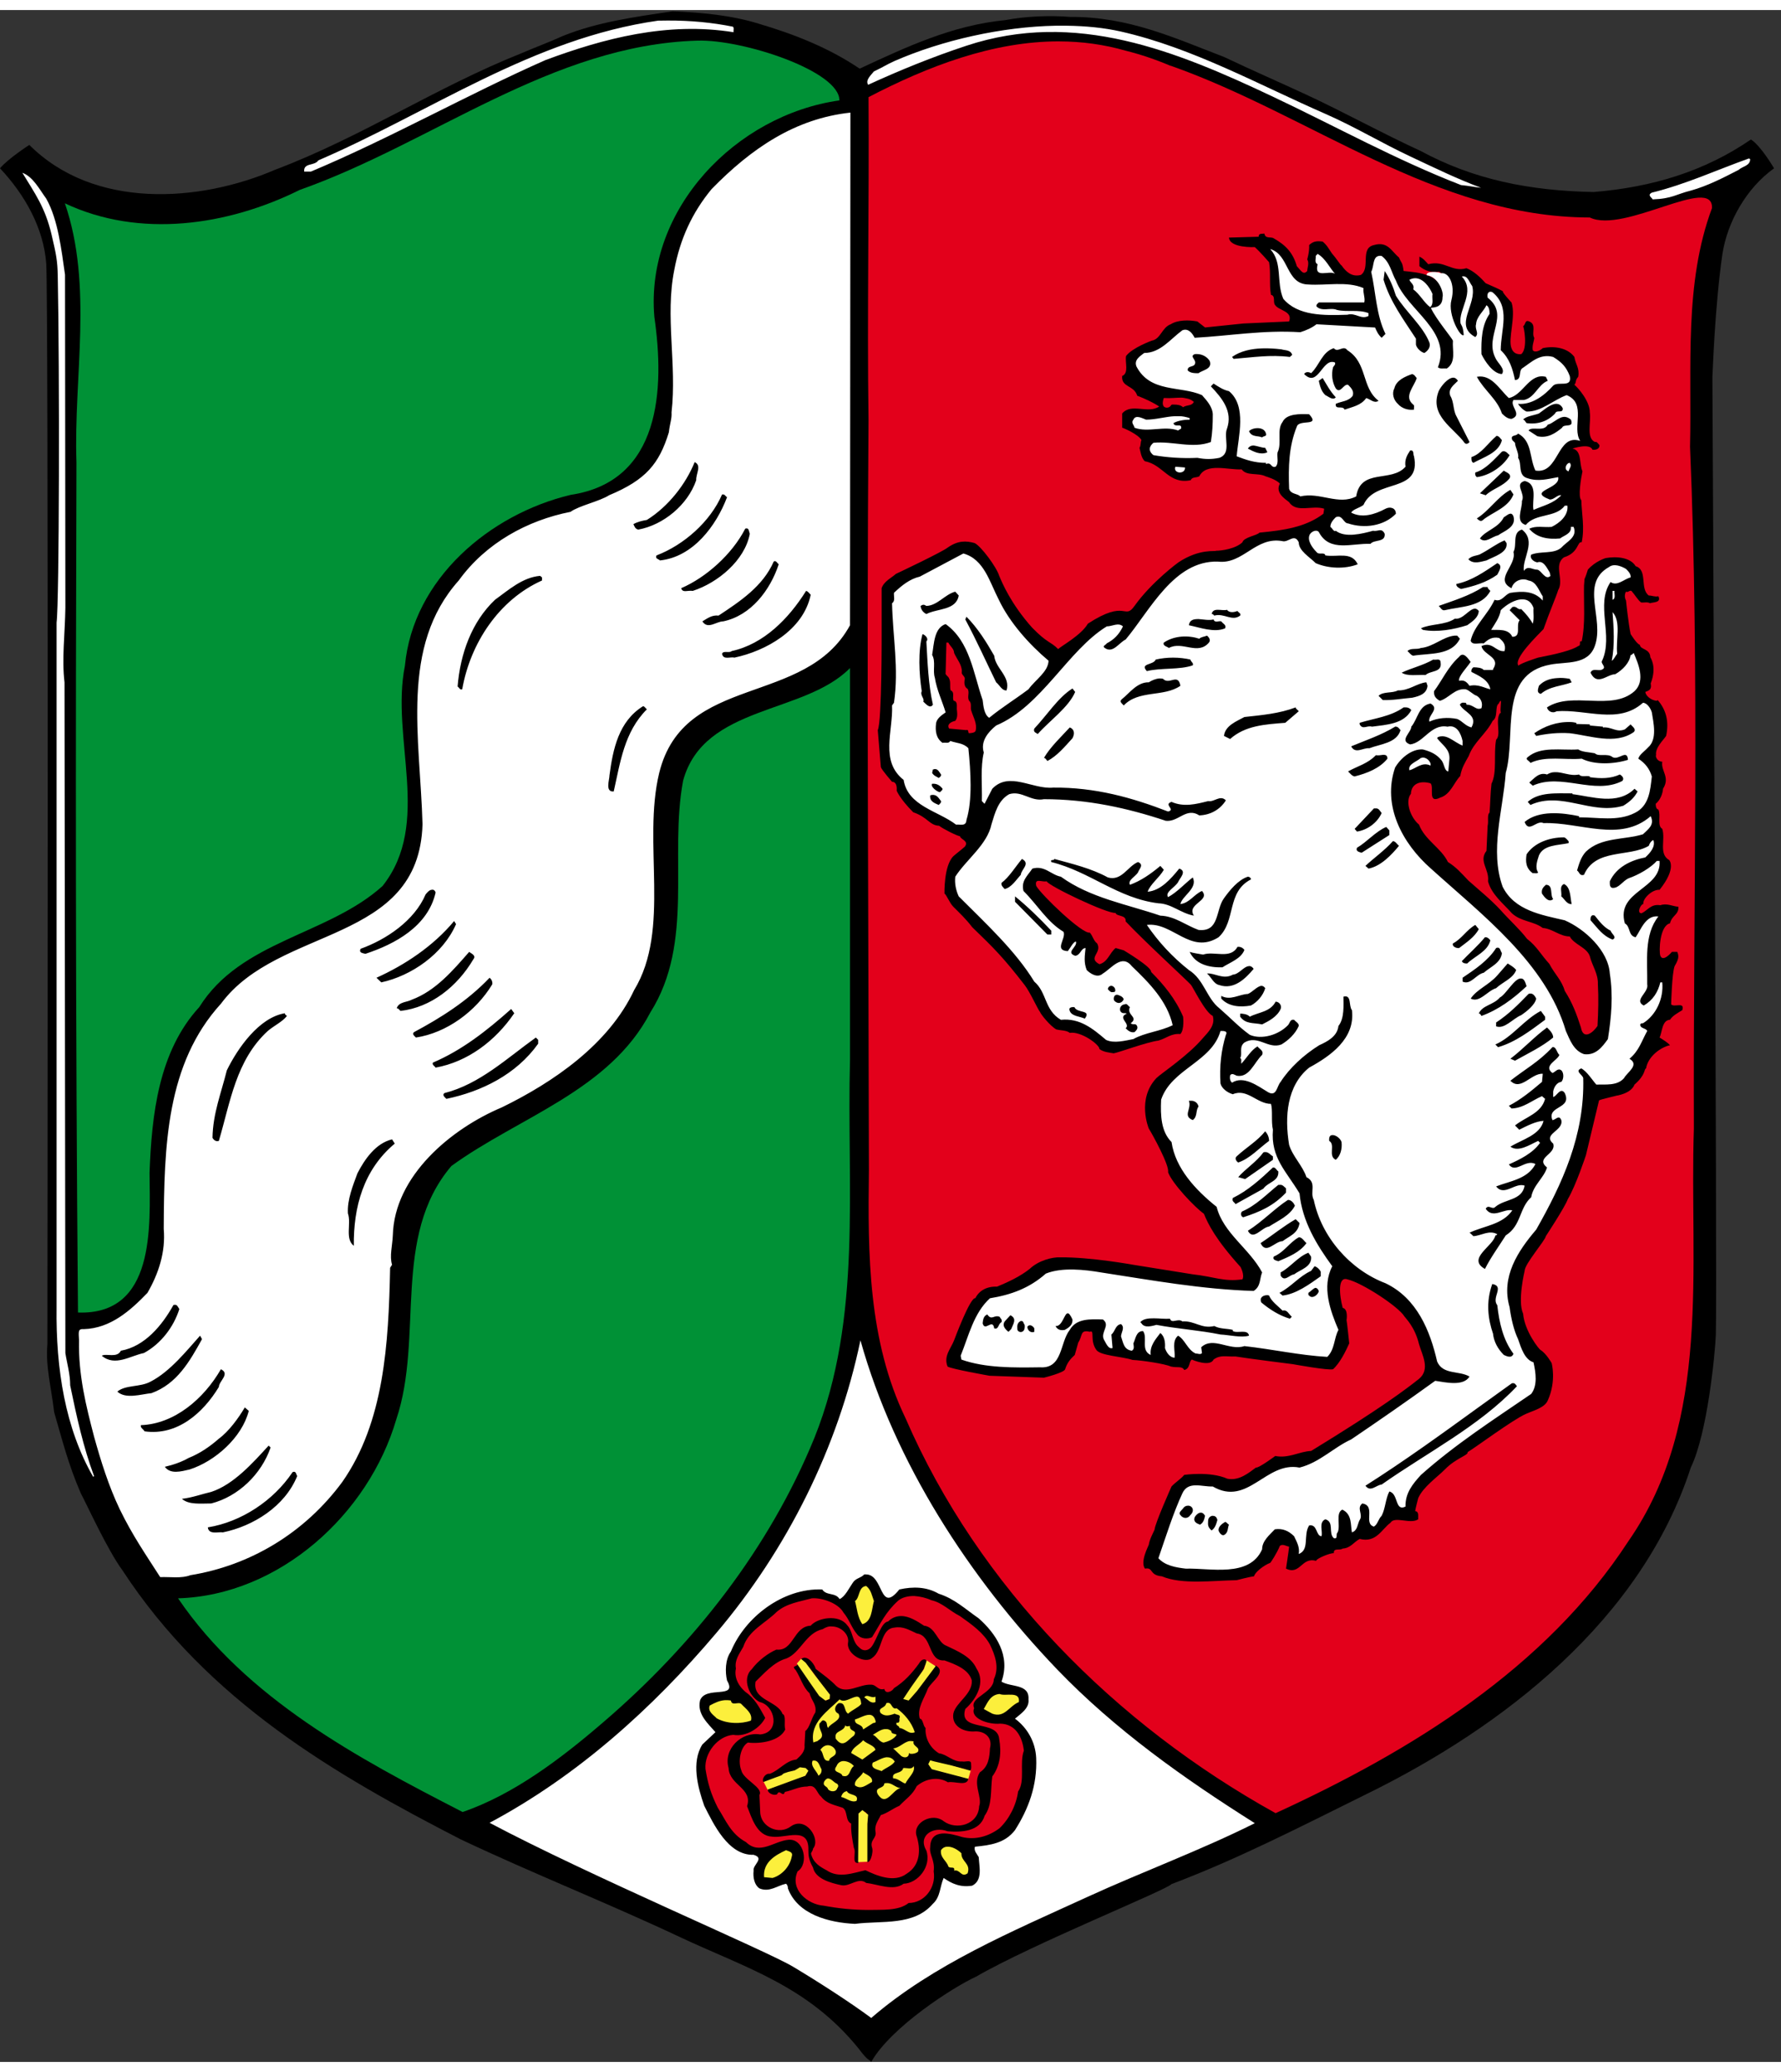 <?xml version="1.0"?>
<svg xmlns="http://www.w3.org/2000/svg" height="50" width="43" viewBox="0 0 462 532">
<rect x="0" y="0" width="462" height="532" fill="#333333" stroke="none"/>
<path d="m196.8 3.538c9.1 2.683 18.1 6.193 26.2 11.66 12-5.578 24-11.25 37.8-12.59 5.4-1.029 11.6-1.237 16.8-0.828 15.1-0.1 27.1 5.467 40 10.42 7.2 3.43 14 6.37 21 9.62 9.2 4.23 20.6 10.47 29.9 14.7 13.7 7.43 28.3 10.35 44.9 10.66 15.2-1.24 28.8-5.37 40.8-13.62 2.6 1.65 6 7.48 6 7.48-7.1 5.05-12.1 13.8-13.4 22.23-2 13.88-2.5 30.68-2.6 31.92 0 3.1 1.3 235.5 0.9 248.3-0.2 4.9-2.2 25.6-6.5 34.4-12.8 39.4-48.4 67.2-84.4 84.8-17.2 8.5-33.1 16.7-50.3 23.2-1.2 1.5-36.2 15.6-50.7 24-5.9 2.7-22 13-27.2 22.1-0.6-0.8-0.7 0-3.3-3.5-13.2-16.3-29.4-20.9-46.4-28.9-18.7-8.8-38.2-16.5-56.8-25.3-32.46-16.7-65.52-35.8-87.7-69.7-3.92-5.3-9.36-17.3-10.83-20-3.3-7.6-4.85-14-6.91-21-0.78-6.6-2.28-12-1.76-17.7 0 0 0.33-271.7-0.31-280.2-0.69-9.04-5.387-17.65-11.99-24.66 2.188-2.58 7.608-6.06 7.608-6.06 16.82 16.81 44.2 14.88 63.8 6.42 22.19-8.36 41.69-21.35 63.69-30.12 3.6-1.548 7.5-2.993 10.9-4.54 8.9-3.611 18.7-4.956 28.5-6.402 7.7 0.309 15.2 1.036 22.3 3.201"/>
<path fill="#e3001b" d="m274.8 8.125c-17.2-0.055-34.2 6.485-49.5 14.46 0.2 27.87-0.4 55.74 0 83.62-0.5 64.6 0 129.7 0.1 194.6-0.3 21.8-0.2 44.2 9.5 64.3 19 43.8 54.5 79.4 96 102.4 35.1-16.1 70-37.5 91.5-70.5 21.8-31.3 15.8-71.1 17-107-0.2-58.9 1.5-117.9-1-176.8 0.5-20.6-1.6-42.3 5.7-61.86 0.3-8.71-22.8 6.73-31.7 2.44-40.1-0.05-72.4-26.56-108.7-39.34h-0.1c-3.7-1.57-7.6-2.91-11.5-3.88-5.8-1.668-11.5-2.417-17.3-2.435zm53.2 49.84c0.2 1.43 1.7 0.73 2.4 1.22 3.1 1.75 5 3.72 6 7.22 1.2 1.31 1.7 2.35 2.7 1.25 0-0.72 0.6-2.08 0-3 0 0 0.6-1.98 0.5-3.72 1-0.93 1.8-1.12 3.5-0.91 1.2 1.01 1.5 1.78 2.4 3.06 1.2 1.35 2.2 3.03 2.5 3.13 1.1 1.55 2.6 3.09 5 2.47 2.6-1.75-0.3-6.93 3.4-7.75 3.6-1.04 4.5 1.57 6.5 3.22 0.7 1.65 0.9 1.12 1.2 3.5 1.9 0.21 4.5 0.39 6.4 1.22 1.8 0.51 3.3 2.39 4.3 3.93 0.2 2.17-0.3 3.42-1.6 4.97-0.4 0.1-1.1-0.24-1.4 0.28 1.2 0.82 1.5 3.31 3.5 3.41 0.2-4.33 3.4-10.63-2-13.63-2 0.32-3.6-0.2-5.1-1.43v-2.47c1.1 0.51 1.5 1.14 2.3 1.97 4.2-1.14 6.1 2.16 9.9 1.03 1.9 0.72 3.6 2.35 5 3.9 2.1 0.94 3 1.27 4.5 2.1-0.5 0 2.2 2.9 2.2 2.9 1.2 3.66-1 9.43 0 11.88 0.5 1.41 1.7 1.6 2.5 1.5 1.8-1.35 0.7-7.22 0.5-7.22 0.7-0.42 0.4-1.77 1.6-1.25 2 0.82 0.5 3.01 1.3 4.25-0.1 1.03-0.6 1.95-0.4 3.19 0.6 0.82 2.1-0.01 2.6-0.53 3-0.62 6.4-0.1 8.2 2.28 0.3 1.95 1.4 2.88 1 5.15-0.9 1.01-0.4 1.45-1 2.07 1 0.82 4 4.24 4 7.14 0.4 2.6-1 6.5 1.3 7.7 0.5-0.1 0.6 0.1 1.2 0.8 0.1 1.1-1.1 1.3-1.8 1.2-0.7-1.8-5.2-0.3-5.2-0.3 2.5 0.5 1.7 3.9 2.6 5.9-0.4 1.9-1.2 6.7-0.3 7.5 0.1 3.4 0.9 7.2 0.1 10.9-1.2-0.3-0.7 2.7-4.6 3.9-2.8 2 0.1 5.8-1.5 8.5-0.6 1.9-2.3 5.8-3.8 10.1-1.6 1.7-7.9 7.7-6.5 9.5 0.4-0.6 5.1-2.1 5.1-2.1 4.7-0.9 8.8-1.9 10.4-3 0.9-0.1 0-1.5 0.9-1.2 1-4.6 0.5-9.7 0.6-14.5 0.3-3.1-0.2-0.2 1-4.1 1.9-2.2 4.6-3 4.6-3 2.9-0.5 6.4-0.2 7.8 2.1 3.2 1 1 5.8 3.4 7.6 0.9 0 1.5 0.4 2.5 0.2 0.8 1.7-1.3 1.5-2.2 1.8-0.6-0.4-1.6-0.1-2.3-0.2-0.9-0.7-1.6-2-2.5-3-0.6-0.2-0.8 0.5-1.4 0.2-0.4 0.6-0.4 1.6 0 2.3 0 0 0.6 6 1.2 8.7 0 0 1.6 2.6 2.4 2.8 0.1 1.3 2.6 0.9 2.7 3.2 0 0.1 1.8 2.4 0.1 6.8 0.3 1.5-0.3 1.8-1.4 2.2 0.1 1 1.5 2.2 3 2.3l0.2-0.2c2.2 2.5 3 5.6 2.2 9.3-0.8 1.2-2.9 3.1-2.6 5-0.2 0 0 1.6 1.6 1.7-0.4 2.4 2.1 4 0.2 7 0 0-0.1 2.4-1.9 3.9 0 0.6 0.1 1.4 0.7 1.5 0.7 1.5-0.4 4.2 1 5 0.9 2.8-1 6.5 1.8 8.1 0 0 2 2.1-2.5 7.7-2.1-0.1-4.5 2.5-4.2 3.7-0.5-0.2-1.9 2.3-0.5 2.4 1.6-0.7 2.4-2.5 4.9-2.1 1.7-0.6 3.2 0.3 4.7 0.4 0.1 2.1-1.7 2.2-2.2 4.3-2.7 0.6-2.9 7.3-2.5 8.4 0.7 1.8 3-1 3-1h1.4c0.5 1.2 0.3 2-0.7 3.7-0.7 1.9-0.9 9.9-0.9 9.9 0.8 0.9 3.6-0.8 2.9 1.5-1.1 0.7-2.5 1.4-3.2 2.5-2.1 0.1-2 3.2-2.7 4.6 1.1 0.7 2.1 1.3 2.7 2-2.4 0.5-5.7 2.9-6.2 6-0.6 0.2 0 1.6-3 4.2-0.9 2.4-4.8 2.9-4.8 2.9 0.2 0-3.9 0.9-4.4 1.2 0 0-2.6 10.8-3.4 14.2 0 0-2.6 7.9-4.7 11.4-0.7 2-5.7 9.6-5.7 9.6-0.2 1.2-5.5 7.2-5.5 9 0 0-1.9 7.8-0.4 11.1 0.4 4.6 4.2 9.3 4.5 9.4 1.5 0.9 2.9 3.4 2.9 3.4s1.3 4.6-1 9.7c-0.8 1.9-3.7 2.6-5.7 3.5-3.4 1.5-13.2 8.8-15.1 9.9 0.3 0.8-3 1.5-5.9 4.5-2.1 2.1-5.6 4.5-6.9 7.4 0 0-0.7 2.6-0.8 3.4 1.1 0.1 0.7 1.4 0.8 2.1-2 1.4-6.1-0.9-7.2 0.9-2.3 1.7-3.7 5.3-8 4.2-1.6 0.9-2.4 2.4-4.4 2.5-0.7 0.6-2.4-0.3-2.3 1.2-0.9-0.1-4.6 1.4-4.6 2-3.8-1.1-4.1 3.8-7.8 2 0 0 0.7-4.6 0.8-5.7-0.8-0.1-1.6-0.8-2.4-0.2-0.7 1.8-2.4 4.4-2.5 4.4-1.8 0.7-4 2.5-4.2 3.5-1.1 0.1-4.5 1-4.5 1-6.3 0.1-14.2 1.2-19.4-1-3.4-0.3-2.1-2.4-4.4-2-1.3-1.8 0.9-5.8 1-6.2 0.2-1.4 1.2-3.2 1.5-3.9 0.1-1.6 4.4-11.2 4.4-11.2 0.9-1 2.5-2 3.3-3 0 0 6.7-1 11.2 1 3.1 0.6 5.6-1.6 7.4-2.9 0.7 0.2 5-3 5-3 3.5 0.7 6.3-1.2 9.3-1.3 18.5-11.3 24.7-16.1 28-18.7 3-2.5 0.8-6.2 0-9-1.1-4.5-3.4-6.6-3.8-7.2-1.5-2.5-10.9-8.7-14.8-9.6-2.5-0.8-2.1 4-1.2 7.4 1.5 0.3 1 3.2 1 3.2 0.1 0.3 0.7 6 0.7 6-0.9 2-2.4 5.1-4.2 6.7-1.1 0.4-10.4-1.3-10.4-1.3s-11.9-1.5-14.9-2c-2.5 0.1-3.9-0.5-5.7 0.8-0.9 2-5.5 0.1-5.6 0-0.8 0.3-0.4 2.4-2 2.7-0.6-1.1-1.8-0.5-3.5-0.9-1.5-0.7-7.5-1.6-9.9-1.7-2.7-0.9-8.4-1.1-9.4-2.6-1.8-2.5-0.3-5.3-1.7-4.7-2.6-0.6-1.8 1-3 2.8l-0.9 3.2c-1.2 1.1-2 2.1-2.5 3.7-0.2 0.9-5.5 2.2-5.5 2.2l-14.1-0.5s-10.2-1.8-10.9-2.4c-1.1-2.7 0.9-4.7 1.7-6.8 0 0 4.2-11.3 5.5-10.9 1-2 3-3.1 5.6-3 3-1.2 6.1-2.7 8.5-4.6 2.3-2.2 5.9-3.1 7.9-3 7.8-0.1 18.8 1.9 18.8 1.9l15.6 2.5c5.5 0.6 8.1 2 12.9 1.3 0.6-1.2-0.5-3.2-0.5-3.2-6.5-7.2-8.4-11.1-9.5-13.8-2.3-1.6-8.3-7.9-9.3-10.8 0.4-1.7-4-9.7-5-11.3 0 0-3.2-7.6 2-13.1 1.2-1.2 8.1-5.7 12-10.3 1.4-1.6 3.3-3.3 2.6-5.8-2-0.9-5.2-7.6-5.7-8.1-1.2-1.3-12.1-11.3-16.9-16.4 0.2-1.8-2.4-1.2-2.6-2.2-2.1 0.3-17.4-7-17.9-8.2-1.2 0.3-3.2-1-2.7 1.2 1.3 2.3 12 12.6 13.9 12.1 0.8 0.9 1 2.2 1.9 2.8 1.4 2.5-2.6 3.7 0.6 5.4 2.2-0.6 2.6-2.9 4.2-4.2l2.1 0.6s7.4 4.4 7.1 5.6c3.4 3.4 6.4 7.1 8.3 11.6 0 0 0.4 3.3-0.7 4.5-2.4-0.2-3.6 1.1-5.7 1.7-3.1 0.4-10.3 3.1-11.6 3.3-1.2-0.2-2.6-0.3-3.7-1.1 0.1-1.1-4.8-4.7-7.7-4.2-0.8-0.7-2.4-0.6-3.5-0.9-1.6-0.9-4-3.9-4.2-4.5-0.7-0.9-2.6-5.2-4-7-5.5-7.1-7.8-9.4-13.6-15-1.6-2.1-3.2-3.6-4.9-5.3-1-1-1.8-3.2-2.3-3.4 0 0-0.2-7.2 2.3-9.7 0.9-0.8 2-1.6 3-2.5 1.1-1.5-1.1-1.8-1.3-2.7-0.6 0-4.4-1.9-5.4-2.7-2.5-0.1-2.9-2.2-6.7-3.5-3.5-3.5-4.3-5.6-4.3-5.6 0.1-1.1-0.1-2.3-1.2-2.3 0 0-2.7-3.1-2.9-3.8l-0.8-9.6c1.1-2.2 1-26 1-26v-10.8c0.6-1.8 2.6-2.7 3.7-3.7 1.5-0.7 12-5.7 13.4-6.8 2.7-1.9 4.8-1.8 7-1.2 1.6 0.7 5.7 6.2 6.4 8.5 0.8 1.9 3 7.2 8.5 13.4 4.1 4.2 4.7 3.5 6.8 5.6 0.6-0.7 6-3.6 7.7-6.6 10-6.5 9.4-0.8 12.1-4.6 4.5-6.3 11.4-11.3 11.4-11.3 5.6-3.7 9.7-2.7 9.7-3 1.5 0 5.1-0.5 6.9-2.2 0.3-1.3 3.9-1.8 4.4-2.5 6.3-0.6 12-1.4 16.6-4.9l0.2-1.3c-3.1-1-7.2 1.2-9.1-1.7-1.3-1-3.6-2.5-2.4-4.8-0.9-1.1-3.7-1.9-3.7-1.9-2-1-4.9 0-6.2-1.8-3.5 0.2-9.2-1.8-11 1.8-0.7 0.4-1.9 0.1-2.2 1-5.7 1.2-7.1-4-11.9-4.9-1-0.8-1.2-2.8-1.4-3.5 0.4-0.6 0.2-1.4 0.5-2-0.8-1.5-4.8-3.2-5-3.2v-3.7c2.4-2.8 6.7 0.2 9.6-1.8-1.5-1-3.6-2-5.7-2.8-0.8-2.75-4.2-2.13-3.9-5.12 1.8-0.72 0.7-3.51 1-5.16 1.6-2.17 6.7-4 6.7-4 2.3-0.41 2.6-3.42 4.9-4.25 1.8-1.14 4.7-1.14 6.9-0.72l2 1.56 9.9-1.03 11.9-0.53c1-2.68-2.6-2.77-3.6-4.22-0.7-0.72 0.2-2.38-1.1-2.69-0.5-2.68 0-5.79-0.5-8.46 0 0-2.4-2.77-3.7-3.91 0 0-6.5 0.31-6.7-2.47l7.7-0.22c0-0.93 0.7-0.71 1.5-0.81zm-21.6 42.53c-1.4 0-2.8 0.2-4.2 0.1-0.3-0.1-0.4 0.1-0.4 0.3-0.2 0.6-0.3 1.4 0.1 1.9 0.2 0.2 0.5 0.3 0.8 0.3 0.4 0 0.8-0.2 1-0.5 0.2-0.4 0.5-0.3 0.8-0.3 0.9 0 1.8 0.1 2.4 0.7 0.5-0.4 1.1-0.4 1.8-0.6 0.4-0.1 0.8-0.4 1-0.8-0.6-0.5-1.2-0.8-1.9-0.9-0.5-0.1-0.9-0.2-1.4-0.2zm-60.9 63.5l-0.2 7.8c-0.2 0.6 0.7 0.9 0.9 1.5 0.5 1 0.1 2.1 0.4 3.1 1.2 0.5 0.3 1.8 0.8 2.7 1 0.1 0.8 1.3 0.8 2.1 0.1 1 0.3 2.3-0.4 3.1-0.9 0.2-2.3 0.8-1.6 2l4.4 0.4c0.7-0.2 0.5 0.4 0.7 0.8 0.6 0 1.7-0.1 1.8-0.7 0.4-1.8-0.6-3.4-1.1-5-0.4-0.9 0.2-2-0.6-2.7-0.6-1 0.2-2.1-0.4-3.1-0.8-0.4-0.9-1.4-0.8-2.2 0.4-1.1-0.9-1.3-0.7-2.2 0.1-1.8-1.3-3.3-2-4.9 0-1.1-1.1-1.8-1.5-2.7h-0.5zm143.8 15.1c-0.1 0-0.3 0.2-0.5 0.7-1.1 0.7-0.1 3.5-1.6 4.5-1.7 3.4-4.9 5.5-6.2 9.1-1 1.8-1.8 3-2.2 5.2-1.6 1.6-2.5 4.8-5.2 5.6-3.4 1.7-1.5-2.7-2.5-3.7-2.7-0.8-5 0.1-5.1 2.7-1.6 2-0.1 6.2 2.1 8 1.5 4 5.7 6 7.5 9.7 2.1 1.3 3.4 2.8 5.3 4.8 2.8 2.5 5.8 4.9 8.3 7.6 2.2 2.5 5.1 5.1 6.9 7.5 2.6 2 3.6 4.1 5.8 6.5 1.4 2.7 3.2 4.2 4 7 2 3.1 3.1 6.1 4.2 9.5 0.6 3.4 3.2 1.3 4.3-0.4 0.2-3.6 0.3-7.2 0.1-10.8 0.1-2.8-1.5-4.8-2.1-7.3-0.8-2.3-4.1-3-5.2-5.1-2.6 0-4.4-2-7-2.2-2.4-1.8-5.6-1.6-8-3.8-2.3-2.6-5.3-4.9-6.2-8.3 0.4-3.1-2.5-5.2-0.4-7.9l0.3-6.5c0.3-1.1-0.2-2.9 0.5-3.4 0.2-2.5 0.2-5 0.5-7.5 1.5-3 0.5-7.7 1.2-11.4 1.4-1.3-0.3-4.9 1-6.9 0.1 0 0.3 0 0.2-0.2-0.2-0.8 0.2-2.9 0-3zm-152.2 232.1c-1.5 0-3 0.3-4.1 1.2-3.3 3-4.5 5.8-6.8 9.5-1.1 0.5-2.8 0.5-3.8-0.7-1.6-1.9-2-3.8-3.6-5.7-1.3-2.4-5.5-3.9-8.2-3.7-3.3 0.9-6.5 1.3-9.1 3.5-3 3-7.3 4.8-8.7 9.1-1 1.8-2.3 3.4-1.9 5.6-0.6 2.7 1.1 5.2 3.3 6.7 2.1 1.8 3.2 4.2 4.3 6.1-1.3 2.6-4.9 5-8.3 4.4-4 0.3-7.5 4.7-7.2 8.8 0.6 3.8 1.4 6.5 3.2 10.1 2.1 3.3 3.4 6.8 7.3 8.9 3.6 3.5 7.3-0.3 11.1-0.6 4-0.3 5.3 6.3 2.3 8.2-2.1 4.7 2.6 8.6 6.8 8.9 3.7 0.7 7.6 1.1 11.6 1.1 3.4-0.1 7.8 0.3 10.4-1.8 4.1 0 7.2-4 6.5-8.2 0.4-2.9-1.2-4.3-0.9-6.3 0.1-5 5.3-3.5 8.3-2.6 3.3 0.8 6.8-0.1 9.7-2.3 2.5-2.4 4.3-5.9 4.8-9.5 1.9-2.7 0.3-7.4 1.5-10.6-0.4-3.5-2.1-6.9-6.1-7-3.2 0.3-7.9-1.4-6.8-4-1.3-2.9 5-3.8 5.1-7.5 1.5-3.1 0.3-6.3-1-9-1.7-3.1-4.7-5.2-7.8-7.4-2.6-1.3-4.6-3.5-7.4-4.1-1.3-0.6-2.9-1-4.5-1.1zm-3.3 5.2c2 0 4.1 1.3 5.9 2.5 3 0.3 3.5 4.4 5.8 5.2 2.9 1.4 6.4 2.8 7.8 5.9 2.4 3.5 0.1 7.8-2.9 10.5-1.9 6.1 8.4 2.6 8.8 7.8 0.6 3.4 0.3 6.9-1.8 9.7-0.5 3.5 0.1 7.3-2 10.2-1.2 4.1-6.1 4.3-9.6 4-3.7-1.4-7.8 1.1-5.5 5 1.4 4.1-2.2 8.5-5.9 8.6-2.6 2-6.8 0.1-9.7-0.2-2-1.6-4.2 1-6.4 0.6-2.9-0.6-6.8-1.7-7.4-4.6-1.1-2-1.2-3.1-1.2-4.5 0.2-6.3-5.9-3-9.4-3.5-4-0.2-5.3-4.9-6.5-7.9 1.5-4.7-4.6-5.4-4.8-9.9-1.4-4.9 3.3-9.5 8.2-8.7 5.3-0.5 3.9-7.5-0.1-8.4-2.6-1.2-4.8-6-2.1-8.5 1.7-2.3 4.3-4.2 6.4-5.1 4.5 0.5 4.4-6 8.9-6.2 1.8-2.1 7.3-3 9.4-0.2 1.2 1.2 1.3 3 2.1 4.5 0.4 0.8 0.7 1 1.5 1.7 1.1 0.8 2.3 0.2 2.9-0.7 1.4-2 2.4-6.2 4.2-6.4 1-1 2.2-1.4 3.4-1.4zm-18 2.7c-0.8-0.1-1.6 0.2-2.4 0.7-4.4 1-5.7 6.1-9.4 7.6-3.3 0.9-6 4.1-8 6-0.9 4.9 5.7 4.9 7 8.4 1 0.3 0.3 2.8 0.7 4-1.4 3-6.4 3.8-9.7 3.4-2 1.2-2.6 5-1.7 7.2 0.5 2.4 5.8 4.5 4.7 6.4l0.2 4.4c0.1 3.9 4.9 6.1 8 3.7 3.9-2.7 7.8 3.4 5.7 5.8 0 0.6-0.6 1-0.5 1.4 0.6 2.3 2.3 3.3 4 4.2 3.2 2.2 6.9 0.7 10.1 0 2.7 1.3 7.4 3.4 10.7 0.9 3.6-2.2 3.7-6.4 2.5-10-0.8-3.4 4.3-5.9 7.1-3.6 3.3 2.4 9 0.9 9.2-3.9 0.9-2.3-1.8-5.9 0.2-8.8 2.2-1.4 2.5-3.9 2.6-6.2 0.7-2.6-1.1-4.4-3.7-4.4-3.2 0.3-6.3-1.4-5.8-4.6 0.6-2.9 5-5 4.8-8.6-0.8-2.9-4.3-4.2-7.1-5.2-4.4 0.3-3-6.4-7.2-7-2-0.9-3.5-1.9-5.8-1.5-3.7 0.3-3 6-5.7 7.8-1.8 1.8-6.9-0.9-6.3-4 0.3-2-1.8-4.1-4.2-4.1zm-7.1 8.1c1.3 0 2.6 1.8 2.9 2.9 1.8 1.4 3.8 2.8 5.3 4.4 2.6 2.4 6.1-0.5 9-0.3 1.4-0.1 1.8 1.6 3.5 1.1 0.3 1.5 2.1 0.6 2.5-0.2 2.7-1.7 4.6-3.8 6.5-6.4 0.9-1.8 2.9-1.1 1.5 0.6-1 3.1-3.7 5.4-5.2 8.2 1.1 2.2 2.8-2.1 4.1-3.1 1.4-1.5 2.4-3.7 3.9-5.2 3 1.7-1 4.1-2 6-0.9 2.5-2.9 5.1-2.1 7.8 0.9 0.1 0.8 1.9 1.5 2.4-0.2 2.8 1.3 5.3 3.5 6.6 2 0.2 3.6 2.3 6 2.1 0.7 0.2 2.3-0.5 2.3 0.5 0.1 1.3 0.2 2.6-1.5 1.5-2.9-0.8-5.9-1.3-8.8-2-1.6 1.5 0.8 1.9 1.9 2.1l7.7 2.1c0 2.5-3.6 0.8-5.3 1.2-2.6-1.6-5.9-0.9-8.1 1-1.1 2.3-2.7 3.2-4.5 5.1-1.7 0.7-3.1 1.9-4.8 2.4-0.7 1.4-1.7 2.6-1.4 4.3 0.4 1.7-1.5 2.1-0.9 4.1 0.5 1.2-0.6 4.8-1.5 3.5l0.3-11.9c-0.5-1.6-2.3-0.9-2 0.6l-0.3 11.8c-1.9 0.3-0.5-2.7-1.2-3.9-0.4-2.1-0.8-4.2-0.7-6.3-1.6-0.7-0.8-3.2-2.2-4.1-2-0.7-4.2-1-5.6-2.9-1.2-0.9-1.3-3.3-3.6-2.6-2.2 0-3.8 1-5.8 1.4-0.5 1.6-1.4-0.9-2 0.6-1.4 0.7-3.8-1.4-1.4-1.7 2.8-1.1 5.7-2.3 8.7-3.1 1.7-2.5-1.9-2.2-3.1-1.1-2.3 0.5-4.3 1.7-6.8 2.6-2 1-1-2.3 0.7-2 2.6-1 4.1-3.4 6.9-3.7 1.1-1 2.3-2.1 2.1-3.7l0.2-3.7c1.1-0.7 1.6-3.4 2.6-4.8 0.4-2.1-1-3-1.5-5-1.7-1.5-2.3-4-3.6-6-1.4-1.4 0.9-0.6 0.5-2 2.4 3.3 4.3 7.2 7.4 9.9 2.6-1-1.1-3.2-1.5-4.6-1.5-2.2-3-4.4-5-6.1 0.3-0.3 0.6-0.4 0.9-0.4z"/>
<path d="m199.2 48.36c-9 6.19-14 16.3-14.9 26.93-2.3-0.31-0.8-3.92-1.2-5.88 0.4-2.78 1.8-5.06 2.1-7.95 2.3-5.57 7.4-12.27 13.6-14.13l0.4 1.03z"/>
<path d="m199 62.19c-2.9 4.33-4.5 9.07-5.5 14.13-0.7 0.21-0.9-0.62-1.4-1.04 0.1-7.01 2.6-14.12 9.1-17.53 2.2 2.27-1.7 2.48-2.2 4.44"/>
<path fill="#fff" d="m173.2 2.719c-0.8 0.003-1.6 0.005-2.5 0.031-32.6 4.639-59.1 23.74-88.11 36.22-1.02 1.54-3.89 0.53-3.68 2.91h1.75c20.64-8.67 40.74-20.04 60.84-28.91 15-5.576 31.6-10 48.8-7.22-0.1-0.518 0.2-1.128-0.2-1.438-5.4-1.082-11-1.617-16.9-1.593zm100.7 1.343c-14 0.257-29.5 3.76-41.8 9.128-2.3 1.03-2.6 1.4-5.4 2.72-0.7 0.92-2.3 2.23-1.5 3.47 8.1-3.72 16.8-7.27 25.5-10.13 28.3-9.364 54.4 1.34 79.7 13.31 16.4 7.76 31.6 16.21 48.6 22.82 2 0.2 3.4 0.5 5.2 0.71-6.3-2.37-11.3-4.81-18.4-8.15-7.3-3.42-14.3-7.64-21.8-10.94-17.3-7.53-34.6-17.22-53.3-21.44-4.3-0.966-9-1.433-14-1.498-0.9-0.012-1.8-0.017-2.8 0zm-53.3 22.53c-14.3 1.55-25.6 9.19-36 19.82-5.1 6.18-8.2 12.98-9.7 21.03-2.4 11.96 0.7 24.46-0.7 36.86 0.1 1.8-0.4 2.6-0.7 5.2-2.5 8.1-5.9 12.3-15.5 16.3-2.5 1.6-7.8 2.7-10 4.3-11.2 2.2-22 8.1-29 17.8-15.3 17.1-10 40.9-9.4 63.2-0.9 31.2-37.2 26.2-52.26 46.5-14.24 15.6-14.76 36.9-14.87 58.4 0.52 6-1.33 11.6-4.22 16.6-4.44 4.6-9.59 9.2-16.5 9.4-1.55-0.1-1.37 0.6-1.25 2.9-0.2 9 1.84 17.1 3.91 25 1.75 6.3 3.78 12.8 6.65 18.8 3.36 6.9 6.79 11.8 10.5 17.6 2.58-0.1 5.55 0.4 7.82-0.5 15.47-2.5 29.63-10.9 39.43-24.2 10.83-15.5 11.99-35.7 12.39-55.5l0.5-0.8c-0.7-2.2 0.1-5 0.2-7.6 0.4-15.5 15.2-27.7 28.3-33.2 13.3-6.5 27.7-16.3 34.3-30.4 9.6-15.8 2.1-38.1 6.5-56.3 6.4-26 37.9-17 49.5-38.3l0.1-132.9zm233.1 11.88c-8.4 2.99-16.4 6.71-25.2 8.87-1.3 0.67 0 1.24 0.2 1.75 5.1-0.18 6.1-1.35 9.9-2.28 4.4-1.23 8.4-3.31 12.4-5.37 1-0.93 3-1.03 3-2.78l-0.3-0.19zm-447.9 3.72c3.301 5.46 5.886 8.91 7.566 16 1.21 5.12 1.54 6.82 1.62 10.69 0.49 24.44 0.41 84.52-0.31 89.92v177.5c-0.21 16.1 2.28 31.5 9.5 44l0.22-0.2c-2.79-7.5-4.54-15.5-6.19-23.5 0-3-0.83-5.7-1.25-8.4l-0.22-173.9c-0.73-6.1 0.12-12.5 0.22-19.3l-0.09-86.38c-0.93-6.39-1.79-14.28-4.88-19.74-1.75-2.38-3.395-5.66-6.186-6.69zm323.7 19.78c3.3 3.61 1.5 8.57 3.4 12.91 3.8 4.43 10.4 4.33 16.6 4.12 2.2-0.62 3.5 1.35 5.5 0.31v-0.72c-2.5-1.03-5.6-0.22-8.2-0.84-1.6-0.72-3.9 0.54-5.3-0.91-0.1-0.51 0.3-0.71 0.6-1.03h11.8c0.3-1.13-0.4-2.58-0.2-3.72-4.3-1.85-9.6-0.62-14.3-0.93-5.9-0.1-4.9-7.75-9.9-9.19zm12.3 1.25l-0.5 0.53c0.1 0.72-0.4 1.74 0.5 2.16-1 3.92 3 1.44 4.5 2.47-1.3-1.45-2.5-4.02-4.5-5.16zm16.1 0.5c-1.9 0.13-1.4 2.6-2.2 4.16 1.2 5.35 1.3 11.24 3.7 16.09l-1 1c-0.9-0.82-1.3-1.72-1.7-2.66l-15.2-0.84c-1.2 0.93-2.6 1.55-4.2 2.06-9.6-0.61-18.2 0.93-27.4 1.44-0.6-1.13-1.6-2.56-3.2-1.94-3.1 2.27-5.7 5.88-9.9 5.88-1 0.82-2.7 1.74-2 3.5 3.6 6.91 11.4 4.95 17 7.43 1.2 1.36 2.7 2.96 2.8 4.96 0 2.5-0.1 4.8-0.5 7.2-4.8 1.8-9.8-0.3-14.9 0.2-1.1 0.9-1.4 2.1 0 3.2 3.4 0.6 7.5 0.9 11.4 0.7 2.1 0.4 3.7 0.4 5.7 0 3.3-1.2 1-5.2 2-7.6 1.5-4.4-1.2-7.8-4.2-10.94l0.7-0.72c1.3 0.82 2.5 1.66 4 1.97 4.7 3.89 2.4 11.79 2 16.89 2.4 0.9 4.6 1.7 7.6 1.7v0.3c1.5-0.6 1.2 1.1 2.5 0.7 0.9-0.9 0.3-2.5 0.5-3.7 1.2-2.4-0.3-5.8 1.3-7.9 1-2.2 4.6-2.1 6.9-2 3 3.3-2.6 1.2-3.2 3.2-2.1 5.2-2.2 10.4-2 16.1 0.4 1.5 2.2 1.2 2.9 2 5.1-1.2 9.9 2.4 14.5 0 1.2-7.4 9.1-3.5 12.8-7.7-0.3-1.8 0.4-3 1.2-4.2 1.1-0.2 0.7 1 1 1.5 2 9.7-10.1 5.7-13.1 12.6-1 0.8-2.7 1.1-3.2 2 2.8 1.5 6.1 0.5 8.9-1 1.1-0.6 2.7-0.3 2.7 1.3-3.1 3.2-8.2 3.9-12.4 2.5-1.2 0-1.5-2.4-3.2-1.6-0.7 0.7-1.4 1.5-1.4 2.5 0.5 0.3 0.9 1.4 1.4 1 2.4 1.9 6.8 0.8 9.7 0 1.2 0.3 2.2-0.9 3 0.8 0.2 2.3-2.7 1.4-3.7 2.6-4.8-0.2-10.5 2.2-13.3-2.9-0.4-0.9-1.8-0.5-2.4 0.4-0.8 1.4 0.4 3.3 1.7 4.6 0.6 0.9 2.1-0.1 2.3 0.9 3.2 0.5 6.8-1.1 8.4 2.3-3.4 1.3-7.7 1.1-10.9-0.3-1.6-1.6-4.4-3.2-4.4-5.4-1.1-2.4-2.7 0.1-4.2-0.3-7-1.3-10.2 6.1-16.8 5.3-11.4-0.3-17.6 12.7-23.9 20.2-1.7 0.8-3.3 3.7-5.4 2.2-0.8-0.5 0.3-0.8 0.5-1.2 1.9-1 3.2-2.3 4.2-4.4-1.2-1.1-2.8 0-4.2 0-10.1 6.2-16.9 20.7-28.7 25.7-2.1 1.7-4.1 4.1-3.2 7-0.9 3.8-0.4 8.3-0.5 12.6l0.7 0.7 2-3.9c4.4-4.6 10.4 0.2 15.8-0.3 10.9-0.1 20.5 2.6 29.8 6.2 2.1-0.5-1.3-1.8 0.9-2.5 3.2 1.4 6.3 0.6 9.5-0.2 1.6 0.3 3.1-1.7 4.6-0.2-1.5 2.4-4 3.8-6.9 3.9-3.4-2.2-5.4 1.8-8.7 1.4-9.9-3.3-20.3-5.6-31.6-5.6-3.4 0.7-5.7-2.3-9-1.3-2.9 1.6-3.7 4.9-4.6 7.8-1.1 5.3-6.5 9.1-9.4 13.6-0.2 1.8 0.2 3.6 0.9 5.1 7.1 7.1 14.7 14.1 19.6 22.1 3.3 2.8 2.6 7.4 6.9 9.9 4.9-0.5 8.3 2.3 11.7 5.2 2.1 1 4.9 0.2 7.1-0.2 3-1.7 7-2 10.2-3.6-1.4-6.2-6-10.9-10.6-15.3-2.6-3.3-5.3 0.6-7.5 1.9-1.4 1.3-3.3 0-4.2-0.9-0.8-2-0.5-3.7-0.3-5.7-1.2 0-1.3 1.9-2.7 2-2.6-0.9 0.7-2.3 0.2-3.7-0.7 0.1-1.4 1.6-2.1 2.5-3.7-0.2-0.4-3.2-1.1-5-4.3-2.6-6.7-6.9-10.4-10.6-0.7-2.6 1.1-4 2.3-5.8 3.2-0.9 4.8 1.6 7.4 2.1 7.6 5.5 17 7.1 25.8 10.1 3.7 0.1 6.6 2.5 9.9 3.7 5.5 0.6 4.4-5.2 6.6-8.2 1.5-2.1 3.7-4.8 6.2-5.6 0.4 0 0.8 0.3 0.8 0.7-6.4 3.3-3.8 10.8-8.4 15-7.3 4.6-11.9-4-18.6-3.2 3 4.4 6.6 8.3 10.9 11.7 3.9 2.4 4.6 7.3 7.9 9.9 3 2.6 5 4.8 7.9 6.9 3 1.3 7.4 0.1 9.9-2.5 0.5-0.5 0.5-1.6 1.6-1.4 0.4 0.5 1.3 0.9 1.2 1.6-0.9 2.1-2.8 3.8-4.5 4.8-3.5 1.3-6.1-2.6-9.6-0.5-1.5 1.2-0.4 3-1.1 4 0.5 0.3 0.2 0.9 0.3 1.5 1.3-1.4 2.6-3.6 4.2-4.5 0.5 0.7 1.7 1.1 1.2 2.2-2.1 2-3.3 6-6.6 5.4-0.5-0.2-1.2-0.8-1.7-0.1-0.1 0.7-0.1 1.4 0.5 1.9 3-1.9 6.6 0.8 9.4 2.5 2.2 1.2 2.2-1.6 3.2-2.7 2.3-3.6 6-7 10-9.5 2.2-1 4.7-2.3 5-5 1.6-2 1.3-5.5 1.3-7.6 2.2-0.6 1.3 2.4 2.2 3.5 0.9 7.4-5.6 11.9-11.1 14.9-5.8 4.7-6.4 12.7-5.2 20 0.9 3 3.5 5.4 4.5 8.4 2.8 1.4 0.8 3.9 1.9 5.9 2 9.6 9.4 18.1 18.6 21.6 8.2 3.9 11.6 12.4 13.4 20.3 1.5 3.5 5.7 2.3 8.4 3.9-1.6 2.6-6.2 1.5-8.9 1.1-7.2 5.2-14.7 10.4-21.8 15.2-4.6 2.1-8.2 6-13.4 7.3-8.7-1.7-13.4 10.2-22.5 4.9-2.9 0.1-6.4-1.5-7.9 1.8-2.4 5.2-4.3 11.3-6.2 16.8 1.7 1.9 4.5 2.4 7.1 2.7 6.3-0.2 16.5 2.4 19.8-5 0-2.2 1.9-3.7 3.3-5.2 2-0.3 3.6 0.4 5 1.8 0.7 1.5 1.5 2.8 1.2 4.6 2.9-1.1 1.1-4.9 2.7-7.4 2.2-0.4 1.7 2.7 3.2 2.8 0.4-1.2-0.8-3.6 1-4.4 2.4 0.7 0.7 3.6 2.2 4.9 1.2 0.3 0.4-1.1 1-1.5 0.8-1.8-0.6-5 1.2-5.9 2.6 1.2 2.1 4 2.5 5.9 1.5-0.5 1.4-2.1 2-3.2 1-1.4-0.9-3.1 0.7-4.3 3.6 0.6 0.2 5.2 3 6 1-0.6 1.1-1.9 2-2.8 1-1.9 1-4.4 2-6.3 2.4 0.5 1.4 5.3 4.2 3.9-0.1-3.5 1.9-5.9 4-8.2 9-8 18.8-14.3 28.6-21 1.7-2.2 1.2-5.5 0.6-8.2-2.3-0.7-3.2-3.7-4-6-1.1-2.3-1.8-5.3-2.2-8.3-2.3-7.9 2.2-14.6 6.9-20.1 6.7-11.8 12.6-24.4 12.2-39.3-0.2-0.9-2.3-1.8-0.5-2.5 1.5 0.8 2.9 3.1 3.9 4.2 2.3-0.1 5.4 0.4 7.2-1.7 0.8-1.5 4.1-3.4 1.4-5 2.5-2.1 3.1-4.5 4.6-7.2-0.3-0.8-1.9-0.6-1.8-1.7 0.1-0.3 0.4-0.3 0.7-0.3 3.4-2.1 5.4-6.4 5-10.6h-0.5c-0.6 2.5-1.9 4.6-4.3 6-2.7-1.4 1.4-3.4 0.9-5.5 0.1-6-0.9-12.8 2.9-17.6-3.3-0.4-4.5 3.4-5.9 5.4-2-0.4-1.3-2.8-2.8-3.6-2.4-8.5 9.6-8.8 9-16.2h-0.7c-1.6 1.8-4.7 3.6-7.3 4.5-1.6 0.7-2.5 2.6-4.2 2.5-0.8-0.1-0.7-1.1-0.7-1.7 1.7-3.7 5.5-5.5 9.2-6.2 1.3-1.2 2.7-2.8 2.1-4.5-0.6 0.2-1 0.9-1.2 1.5-5.1 3-13.8 0.6-16.8 7.5-1.2 0.4-1.2-0.8-1.8-1.1 0.5-1.7 1-3.5 2.3-4.9 4-3.8 9.9-3 14.8-4.5 1.3-1.3 3.1-2.4 2-4.7-7.9 6.9-18.3 1.5-27.8 1.8-1.8-0.9-3.8 2.7-4.9-0.3 3.7-3.1 9.8-2.4 14.1-1.5v0.3c5 0 10 1.1 14.4-1.1 3.8-1.8 4.1-5.9 4.5-9.5-0.6-2-1.7-3.4-3.5-4.6 0.2-1 1.6-1.9 2.5-2.9 2.5-2.1 1.4-6.5 1-9.1-0.3-1.1-1.3-2.5-2.3-2.5-6.4 5.7-14.7 1.6-22.4 2.2-1.2 0.7-2.3-0.1-2.5-1 6.6-4.3 16.7 1.1 22.7-4.2 2.9-2.7 1-7.1-0.2-9.9-0.2 0.1-0.5 0.6-0.8 0.5-0.3 2.1-2.1 3.9-4 5-2.1 0-4.7 3.2-6.4-0.4 0.5-1.2 1.8-0.5 2.7-0.7 1.9-0.6-0.3-1.7 0.3-2.4 3-6.5-1.8-14.6 2.2-20.4 1.7 1.2 3.5-0.8 5.2-1.2 0.1-0.9-0.6-1.6-1.2-2.2-1.2-0.7-3.1-1.5-4.4-0.5-7.7 4.3-1.1 13.4-3.7 20.5-1.8 5-7.4 4-11.5 4.8-13.7 2.5-8.8 18.3-11.6 28.1-0.7 9.7-4.2 20.1-0.8 29.5 3.1 6.2 10.1 7.3 16.1 8.7 5.3 2.3 11.3 7.9 11.7 13.8 0.9 5.8 0.4 11.3-0.5 17-1.5 2.1-3.2 4.3-6.2 3.9-2.7-0.9-3.7-3.8-4.7-6-5.2-17.6-21.6-30-35-42.1-7.4-6.5-12.7-16.3-9.3-26.2 1.4-2.4 4.3-4.9 7.2-4.7 1.9 0.5 3.6 1.2 4.9 2.9 0.7 1 0.7 2.7 1.7 2.8l0.3-3.3c0.1-2.5-1.8-3.5-3.2-5.3l0.2-0.3c2.4-0.9 4.1 1.3 6.4 2.2v-1.2c-0.4-1.9-1.5-4.3-3.9-3.7-4.3-0.8-6.2 4.2-9.7 4.6-2.9-1 0.3-3.1 0.3-4.6 1.7-2 1.9-5.5 5-6 2.5 1.4-0.8 3-0.3 4.7 2.1-1 4.8-1.2 7.2-0.7 1.3 0.5 2.1 1.8 3.7 2.2 1.8-3.2-2-3.9-3-5.9 0.3-0.5 0.7-0.6 1.2-0.5 0.3-0.1 0.6 0.2 0.5 0.5 1.8-0.1 2.5 1.6 3.9 0.9 0.4-1.3-0.1-2.5-1.2-3.2-1-0.3-2-1.5-2.9-1.7-2.8-0.3-4.3 2.3-6.7 3-1-0.6-1.6-1.2-1.5-2.5 2.1-2.8 3.6-6.3 6.5-8.9 1.1-1.5 2.3 0.4 3 1.3-0.9 1.4-3.3 3.8-3 4.9 1.1-0.2 1.8 0 2.7 1.3 2.3-0.5 3.9 0.6 5.4 0.9-0.4-2.5-3.2-3.6-4.9-4.5-0.1-0.5 0.1-0.9 0.5-1.2 0.9 0 2.2 0.1 2.7 0.7h2.4v-0.2c2.1-3.2-2.5-3.6-3-6 2.9-1.3 3.7 1.6 6 1.3 0.4-1.8-0.4-2.5-1.4-3.4-1.8-0.4-2.9 0.4-4 1.4-1.2-0.2-3 0.6-3.4-0.7 0.9-3.9 4.4-6.7 6.2-10.6 1.9 0.7 2.6-1.4 4.1-1.8 3.2-0.5 6.2-0.5 8.4 2v-1.1c-1-1.4-1.6-3.8-3.7-4.1-1.7-0.8-3.9 0.1-4.4 2-4.6-2.3 1.4-5.9 0.5-9.4 1-1.8-0.4-5.1 2.2-5.8 3.9 3 0 7.5 0.5 10.7 1.1-1.5 2.1-0.3 3.5-0.3 1 0.1 2.1 2.9 3.4 1.6l-0.2-0.9c-0.7-1.1-1.6-3.2-3.2-2.6-0.8-0.1-2.1-1-1.6-2 2.5-1 5.8-0.1 7.8-1.8 1.4-1.6 4.3-2.7 3.2-5.4h-0.7c0.2 1.8-1.8 2.2-2.8 3-3.1 0.3-6.1-0.2-8-2.5 1.7-0.9 3.8-0.3 5.8-0.5 2.1-1 4.4-3 4.1-5.5h-0.7c-2.3 3.2-7.6 1.9-10.1 5-2.8-0.8-0.9-4.1-1-6.2 1-2-2.1-4.4 0.7-5.2 3.6 0.8 1.8 5.2 2.3 7.5 2.7-1.2 5.1-1.6 7.2-3.8-1-0.2-1.9 1.2-3 1.1-6-2.3 2.9-2.7 2.2-5.8-2.8 0.5-5.1 1.2-7.9 0.3-2.7-0.7-1.4-3.8-2.5-5.3 0.3-1.1-0.8-2.8-0.8-3.9l-0.7-0.7c-0.6-1.5 1-0.9 1.5-1.7 3.7 2 2.9 6.3 4.5 9.6 6.2 1 5.5-9.7 11.6-7.7-2.2-3.5 1.8-9.7-3.5-11.86-3.5 1.26-6.6 4.36-10.4 4.26-0.8-0.3-1.9-1.4-2.2-2 3.6 0.3 6.8-2.14 9.1-4.72 1.3-1.24 5 0.7 4.3-2.5-0.9-2.38-2.1-3.6-4.3-4.94-3.5-0.93-5.6 1.34-8.1 3-0.9 0.82 0 2.89-1.8 3-0.6-2.89-1.4-5.59-3.7-7.75 0-5.37 2.7-11.15-2.2-15.07-1.1-0.4-1.4 0.62-1.2 1.44 5.9 4.64-0.9 9.81 2 15.6 0.6 1.43 2.7 2.88 1.7 4.22-2.3-0.11-4.4-3.3-5.3-5.16-0.1-3.81 0.1-7.55 2.1-10.44 0-0.83-0.1-1.83-0.8-2.25-0.8 1.66-2.6 2.98-2.7 4.94-0.4 1.24 0.9 2.38-0.2 3.31-5.7-3.1 0.5-8.37-0.8-13.22-0.8-1.03-1.2-2.88-2.7-2.47 3.7 3.92-1 8.58-0.3 12.19 0.6 1.03 0.7 1.73 0.8 2.97-0.8 0.83-4.2-5.29-3.2-9.03 1.1-4.25-0.8-7.36-2.7-6.97-0.5-0.41-4-0.67-3.7 0.5 3.1 0.39 4.5 4.6 4.1 5.69 0 3.22-3.1 2.5-3 2.84 1.3 2.84 5.5 7.8 5.7 8.44-0.2 2.57 0.9 5.56-1.6 7.22-0.8-0.11-1.7 0.2-2.3-0.32 3.7-9.38-7.9-14.66-10.9-22.5-1.2-2.16-1.5-4.72-3.7-6.37-0.2-0.01-0.3-0.04-0.5-0.03zm1.3 3.94c1.3 1.95 2.2 4.13 2.9 6.4 2.6 4.23 7 7.83 8.7 12.16 0.4 1.24-0.5 2.18-1.3 2.69-0.9-0.2-2-1.23-2.2-2.16v-1.56c-3.3-5.06-6.7-9.61-8.4-15.28l0.3-2.25zm7.9 1.87c-0.5 0.01-1 0.14-1.5 0.41 0.3 0.82 1.4 1.23 1 2.47 1.7 1.23 2.9 3.59 4.4 4.62 1-0.83 0.4-2.27 0.6-3.41-0.8-1.92-2.5-4.11-4.5-4.09zm-21.1 18.13c1 1.34 2.5-0.92 3.5 0.53 5.3 3.3 3.6 9.68 8.1 13.11-1.1 0.8-2.1-0.4-3.2-0.7-1.3 1.9-3.6 2.3-5.6 3-0.5-1.2-2.5 0.2-2.3-1.5 1.5-0.7 3.3-0.6 4.4-2.1 0.4-1.21-0.4-2.02-1.2-2.84-1.2-0.31-2 2.48-3.2 0.93-0.9-1.54-1.2-3.61-0.7-5.47 0.2-0.41 0.7-0.63 0.5-1.24-3.3-1.35-4.3 6.71-8 3 0.4-0.73 1.4-0.53 1.8-0.22 2.2-2.07 2.8-5.47 5.9-6.5zm-18.6 0.06c1.7-0.06 3.4 0.06 5 0.25 1 0.31 2.4 0.1 2.8 1.44l-0.6 0.53c-5.1-0.62-9.5 0.09-14.6 0.5l-0.4-0.5c2.2-1.55 5-2.13 7.8-2.22zm-16.9 1.47c1.4 0.02 2.6 0.7 3.3 1.78 0.8 2.16-1.9 2.36-2.9 3.19-1 0-2.1 0-2.8-0.72-0.1-1.24 1.3-0.81 1.8-1.53 0.7-1.24-1.5-2.07 0-2.69 0.2-0.03 0.4-0.04 0.6-0.03zm55.8 5.19c0.7 0.2 0.7 0.51 1.2 1.03-0.6 2.16-3.5 4.79-0.9 6.89 0.4 0.2 0.1 0.9 0.2 1.3-1.3 0.2-3.1-0.2-4.2-1.5-1.1-1-1.6-2.67-0.9-4.01 0.5-2.16 2.9-3.1 4.6-3.71zm33.9 0.59c0.2 0.01 0.5 0.06 0.8 0.12l0.5 1.03c-2.6 1.03-3.3 4.38-6.2 4.98h-2.7c-1.1 1.6 2.5 3.8-0.5 4.9-1 0-1.8-0.7-2.5-1.4-1.2-3.7-4.6-6-6.5-9.51 3.8-0.72 5.9 3.31 8.3 5.51 3.5-0.72 5.1-5.85 8.8-5.63zm-23.2 0.34c0.4 0 0.8 0.22 1.2 0.81-1.1 1.14-2.6 2.06-2 3.88 1 1.6 0.7 3.7 1.6 5.3l3.4 6.7c-0.3 0.4-0.9 0.7-1.3 0.2-2.7-3.8-9.2-7-6.7-13.39 0.6-1.31 2.4-3.49 3.8-3.5zm-33.9 0.1c0.9 1.44 1.9 3.41 3.4 4.99-0.7 0.9-1.9-0.2-2.7-0.56-1.1-1.02-1.4-2.38-1.7-3.72l1-0.71zm60.6 6.69c0.6 0 1.3 0.3 1.7 1.2 0 1.4-1.6 0.2-2 1.3-1.9 2-4.4 2.9-7.4 2.5-0.3-0.3-0.5-0.9-0.9-0.9 0.7-0.9 2.8-1.1 4.1-1.6 1.3-0.9 3-2.5 4.5-2.5zm-98.9 3.2c-2.4 0.1-5 0.9-7.5 0.9-0.9-0.3-2.7-1.4-3.3 0-0.7 0.8 0.2 1.4 0.3 2.1 3.6 1.3 7.7-0.6 11.3 0.7l0.8-0.5c0.2-1.6-1.7-0.1-2-1.4 1.2-0.7 3-0.9 4.2-0.9v-0.4c-0.9-0.3-1.8-0.5-2.7-0.5h-1.1zm100.7 0.2c0.6-0.1 1.3 0.1 2 0.7 0.9 2.3-1.8 0.9-2.3 2.1-1.7 1.4-3.7 2.8-6.4 2.2l-2.3-1.5c0.9-1.2 3.9 0.5 5-1.5 1.3-0.3 2.6-1.8 4-2zm-79.3 2.9c0.9 0 1.9 0.3 2.2 1.4 0.3 0.8-0.7 0.6-1 1-1.1-0.5-2.7 0-3.4-1.6 0.3-0.4 1.2-0.8 2.2-0.8zm62.1 2c0.6 0.1 0.9 0.7 1.3 1.1-0.8 3.3-4.7 4.4-7.4 5.9-0.6-0.3-0.5-1-0.5-1.5 2.5-0.8 4.3-3.6 6.4-5.4 0.1-0.1 0.1-0.1 0.2-0.1zm-63.1 2.5c0.9 0.1 2.1 0.6 3 0.6l0.5 1v0.2c-1.8 0.7-3.5-0.2-5-1 0.4-0.6 0.9-0.8 1.5-0.8zm64.7 1.5c0.8-0.1 1.2 0.6 1.7 1-1.7 3-5.3 5.3-8.5 5.7-0.4-0.3-0.5-0.7-0.4-1.2 2.7-0.8 4.8-3.3 6.9-5.4 0.1 0 0.2-0.1 0.3-0.1zm-209.7 2.8c1.9 0.9 0.3 3 0.4 4.7-2.2 6.4-8.5 11.6-15 12.8-0.9-0.1-1.1-1.1-1.3-1.4 1-0.6 2.3-0.9 3.5-1.1 5.6-3.5 10.1-9.3 12.4-15zm227 0.2c-0.9 0-1.7 1.8-0.3 2.2 0.1-0.7 1-1.4 0.3-2.2zm-102.3 1c-0.7 1.8 2.6 2.1 2.5 0.2l-2.5-0.2zm85.2 1c0.3 0.4 2.1 0.7 1.5 2-1.8 2.2-4.3 2.6-6.2 4.4l-1.5-0.5 6.2-5.9zm1.7 5l0.8 1.2c-1.4 3.5-5.5 4.6-7.9 6.6-0.6 0.6-1.2 0-1.6-0.4 3.1-1.9 5.4-5.6 8.7-7.4zm-204.3 1.2c0.5-0.1 0.7 0.5 1.1 0.7-2.8 7.4-8.8 15.5-17.4 16.4-0.4-0.4-1.3-0.4-0.9-1.3 7.1-2.7 14-8.8 17-15.8h0.2zm204.2 5c0.3-0.1 0.7 0.1 0.9 0.7 0.8 2.8-2.5 3.8-4 4.9-1.6 0.3-3.3 2.2-4.7 0.8 1.5-2.1 4.8-2.7 6.2-5.5 0.3-0.1 1-0.8 1.6-0.9zm-198.1 3.8c0.7-0.1 0.7 0.9 0.9 1.4-1.3 6.9-8.3 12.7-14.8 14.8-1.4-0.2-2.6 0.6-3-0.7 6.5-2.8 13.2-8.8 16.6-15.4 0.1-0.1 0.2-0.1 0.3-0.1zm196.7 3.1l0.5 0.7c0.4 2.5-3.3 3.5-5.2 4.5-1.4 0.3-3.4 1.1-4.7-0.3 1-1.1 2.4-0.8 3.4-1.5 2.1-1.1 4-2.6 6-3.4zm-140.4 3.4l-11.3 6c-2.6 0.6-4.7 2.3-6.7 4.2-0.1 0.9 0.4 2.1-0.5 2.7 0.2 8.9 1.8 16.9 0.5 25.8l-0.5 0.7c0.3 6.7-3.2 14.4 3 19.3 1.1 6.8 8.9 8 13.6 11.6 1.2-0.1 2.6 0.5 2.7-1.2 1.6-5.2 1.1-12.7 0.5-18.6-1.3-1.4-3.1-1.3-4.7-1.9-0.4 0.8-1.3 0.3-2 0.5-1.7-1.2-1.9-3.1-1.7-4.9 0.1-1.4 1.5-2.3 2.5-3-0.9-3-2.3-5.8-2.8-9-0.6-1.8 0.3-4.2-0.7-5.9 0.5-2.9 0.5-7 3.5-8 6.3 4.5 7.2 12.8 9.6 19.7 0.2 1.6 0.4 3.8 1.7 4.6 3.3-2.7 6.6-4.7 10.2-7.4 1.8-2.5 5.1-4.5 5.2-7.4-5-4.2-10.1-9.9-12.9-15.8-2.4-4.6-3.8-10.5-9.2-12zm-49 2c0.5-0.1 0.7 0.5 1.1 0.8-2.2 6.7-7.2 13.3-14.4 14.8-1.8 0-4 2.2-5.4 0 1.2-0.7 2.4-1.7 4.2-1.5 5.6-3.7 11.5-7.6 14.3-14 0.1-0.1 0.2-0.1 0.2-0.1zm187.5 0.5c1.5 0.6 0.5 2 0 3-2.8 2-6.1 3-9.4 3.7-0.5-0.2-1.4-0.7-1.2-1.3 3.9-0.8 7.2-3.1 10.6-5.4zm-248.3 3.3l0.5 0.4v0.8c-11.2 5-18.6 16.3-20.7 28.2-0.6 0.3-0.8-0.5-1.2-0.7 0.7-8.6 3.7-16.8 9.7-22.5 3.5-2.5 7.1-5.8 11.7-6.2zm244.6 2.9h1.2c0 0.5 0.5 0.7 0.7 1-2.2 4.2-7.6 4-11.8 5-0.8 0.2-1.1-0.7-1.6-1.1 3.9-1.4 7.9-2.6 11.5-4.9zm-175.6 1c0.5 0.1 0.8 0.6 1.2 1-1.9 9.2-11.7 14.6-19.8 16.3-1-0.3-2.9 0.7-3.2-1 0.3-0.9 1.9-0.1 2.5-0.7 8.3-1.8 14.8-8.4 19.3-15.6zm209.2 0v2.3c0.9-0.3 0.4-1.6 0.5-2.3h-0.5zm-170.5 0.2l0.9 1c-0.7 3.9-5.5 3.3-8.4 4.8-0.8-0.4-1.4-1.1-1.5-2.1 0.6-0.4 0.9-0.4 1.5 0 2.9-0.1 4.8-3 7.5-3.7zm147.2 2c-2-0.1-4.4 1.5-5.7 2.8-0.3 1.9-1.5 3.5-2.5 5.1h0.3c1.4 0.1 4.2-0.4 5.2 1.8 2.5 0 0.8-3 1.9-4.3l-2.6-2.6 0.7-0.8c1.2-0.4 1.3 0.8 2.3 0.5 1.2 1.2 2.3 2.5 3 3.8 0.4-1.3 0.1-2.7 0.2-4.1-0.6-1.6-1.6-2.2-2.8-2.2zm-12.4 2.4c0.3 0 0.7 0.2 1 0.6-0.1 1.7-1.6 2.7-3 3.7-3.5 1.1-7.8 1.9-11.5 1.2l-0.5-0.4c2.5-1.2 6.3-0.8 8.8-2.5 2.1 0.3 3.6-2.5 5.2-2.6zm-66.7 0.3c0.8 0 1.8 0.2 2.4 0 0.6 0.9 2 0.6 2.7 0.3 0.2 0.4 1 0.6 0.7 1.2-2.1 1.6-4.1-0.7-6.7 0-0.2-0.1-0.3-0.5-0.7-0.4 0.2-0.9 0.8-1.1 1.6-1.1zm102.4 0.6c0.3 4 0.6 8.6-0.2 12.6 0.5-0.2 0.9-1.2 1.4-1.8-0.4-3.6 1.1-8.3-1.2-10.8zm-167.6 1.2c2.9 2.9 5.2 6.6 7.2 10.1 0.3 3.3 4.3 5.4 3.2 9-1.2 0.1-1.8-1.4-2.7-2.1-2.4-4.9-5.1-10.9-8-16.3l0.3-0.7zm60.2 0.6c1.3 0.1 2.8 0.4 3.9 0.1 0.3 1 1.4 0.3 2 0.5 0.4 0.6 1.4 0.9 1 1.8-2.8 1.2-6.5-0.2-9.4-0.8 0.2-1.4 1.2-1.6 2.5-1.6zm-71.6 3.9c0.7 0.2 1.7 1.2 1 1.9 0.3 5.2 0.5 11.2 1.7 16.4-0.8 1.2-1.9-0.3-2.5-0.8 0.4-0.8-0.9-1.6-0.4-2.7-0.7-4.6-1-10.4 0.2-14.8zm73.8 0.4c0.6 0.5 1 1.2 0.5 1.8-2.9 3.4-6.9-0.5-10.4 1.4-0.2-0.3-1.7-0.5-1.3-1.4 2.8-1.9 6.5-1.9 9.2-1 0.5-0.5 1.3-0.5 2-0.8zm64.2 0h0.7l0.7 0.8c-2.2 4.4-7.7 3.7-12.1 4.4-0.6-0.1-1-0.8-1.5-1.2 0.9-0.9 2.3-0.3 3.5-0.8 3.2-0.3 5.7-2.9 8.7-3.2zm-73 5.7c1.6 0 3.2 0.2 4.5 0.5 0.1 0.6 0.9 0.9 0.6 1.5-3.3 1.2-8.4 0.6-11.9 1.5-1.9-2.1 1.7-1.5 2.3-3 1.3-0.3 2.9-0.5 4.5-0.5zm68.7 0.5c0.4 0 0.7 0.2 0.7 0.8 0.4 2.6-2.6 2-3.9 3.2-2.1-0.1-4.7 0.4-6.2-0.6 2.5-1.2 5.6-1.9 8.2-3.4 0.3 0.1 0.8 0 1.2 0zm31 4.8c1-0.1 2.1 0 3.2 0.2l0.5 0.9c-2.6 1-5.7 1-8 3-1.2-0.3-0.7-1.3-0.5-2.1 1.3-1.4 3-1.9 4.8-2zm-103.3 0.1c0.3 0 0.7 0 1 0.1 1.6 1.7 3.9-1.6 4.5 1.8-4.3 3-10.8 1-14.7 5.1-0.5-0.6-1.3-1-0.4-1.7 1.8-1.4 3.9-4.4 6.9-4.3 0.8-0.5 1.7-0.9 2.7-1zm69.3 1l0.3 0.9c-0.2 2.1-2.1 2.7-4 3.1-2.5 0.2-5 0.7-7.6 0.6l-1.1-1.1c1.2-1.2 3.6-0.6 5-1.4 2.9 0.1 5-1.9 7.4-2.1zm-91.8 1.6l0.7 0.9c-1.7 4-6.6 7.4-9.7 10.9-0.6-0.4-1.2-0.5-0.9-1.4 3.3-3.5 6.2-8.1 9.9-10.4zm-111.4 4.6c0.4 0 0.6 0.5 1 0.8-5.9 5.9-6.9 13.8-8.6 21.3-2.3 0.2-1.1-3-1.1-4.2 0.9-6.8 2.4-14 8.7-17.9zm197.9 0.3c0.5 0 1 0.2 1.4 0.7-1.9 3.6-6.4 3.8-10.2 4.3-1.3-0.4-2.4 0.9-3.2-0.6v-0.4c3.9-1.2 8-1.6 11.4-4h0.6zm-28.6 0c0 0.4 0.5 0.6 0.8 1l-3.5 3c-5.2 0.4-10.4 0.7-14.3 4.2l-1.6-0.8c0.3-2.7 3.3-3.8 5.3-4.9 4.6-0.5 9.1-0.9 13.3-2.5zm71.2 3.8c0.6 0 1.1 0.1 1.6 0.2v0.3l3.5 0.1v0.3l3.4 0.3v0.2c2.3-0.2 3.5 1.4 5.7 0.5l1.5-1.3c0.3 0.5 1.6 1.2 0.8 2-4.8 3.4-11.4 0.9-16.6 0.3-3-0.2-5.9 0.1-8.7 0.7l-0.5-0.7c2.6-1.8 5.8-3 9.3-2.9zm-45.2 1.2c0.6 0 0.9 0.6 1.2 0.9-1 3.4-5.3 3.6-8.1 4.7-1.6-0.2-3.6 1.6-4.7-0.5 3.6-1.5 7.8-2.9 11.4-5.1 0.1 0 0.1-0.1 0.2 0zm-84.6 0.2c1.1 0.4 1.4 1.5 0.7 2.8-2 2.2-4 4.6-6.5 5.9-0.3-0.3-0.5-0.8-0.9-0.8 1.7-2.9 4.6-5.6 6.7-7.9zm131.9 5.7c1 0.7 2.8 0.7 4.3 1 1 1 3.3-0.1 4.6 1 1.6 0.9 3.8-2.2 4 0.7-3.5 1.1-8.6 1.4-12-0.3-4.4 0.4-9.4-0.8-13.3 1.1-0.3-0.6-1.5-0.9-0.7-1.5 3.4-2.9 8.6-1.7 13.1-2zm-50.6 1.4c0.6 0 1.1 0.1 1.1 1-2 2.5-5.3 3.8-8.5 4.6-0.7-0.1-1.1-0.7-1.7-1.3 2.5-1.4 5.1-2 7.2-4.2 0.5 0.1 1.3 0 1.9-0.1zm10.2 0.7c-0.1 0.1-0.3 0.1-0.4 0.1-1.3 1.1-3.4 1.6-3 3.2 1.7-0.4 3.3-2.3 5.5-1.2v-0.5c-0.3-0.9-1.1-1.6-2.1-1.6zm-126.6 3c0.9-0.1 1.2 0.7 1.7 1.4 0.1 0.4-0.3 0.7-0.6 0.9-0.6-0.4-1.2-0.5-1.7-1.3l0.2-0.9c0.2 0 0.3-0.1 0.4-0.1zm160.9 0.8c2-0.1 4 1.1 6.3 0.6 0.6 0.8 1.9 0.2 2.8 0.5v0.2c2.9 0.4 5.4 0.4 7.8-0.7 0.7 0.4 1.2 1.1 0.6 1.7-7.3 3.7-15.8-2.2-23.2 1.2l-0.9-0.8c1.2-1 2.5-2.8 4.6-2.1 0.7-0.4 1.3-0.6 2-0.6zm-161.1 3c0.9 0 1.7 0.5 2.3 1.3 0 0.4-0.4 0.6-0.7 0.9-0.9-0.2-2.5-1.5-2-2.2h0.4zm181.8 1.3l0.8 0.7c-0.9 1.7-2.1 2.7-3.7 3.7-8.3 2.5-16-3.9-24.1-0.2l-0.7-0.8c2.9-2.6 7.4-2.2 11.6-2.2v0.2c5 0.6 11.7 3 16.1-1.4zm-182.2 1.6c1.2-0.1 1.6 0.7 2.3 1.6 0.1 0.4-0.3 0.7-0.6 1-1.1-0.5-2.4-0.9-2.2-2.5 0.2 0 0.3-0.1 0.5-0.1zm115 3.5c0.9-0.1 1.1 0.6 1.6 1.2-1.1 2.5-3.7 4.4-6.4 4.8l-0.6-0.7 5-5.3h0.4zm2.8 4.8l0.8 0.9v1.2l-7.2 4.6c-0.5-0.2-1.6-0.3-1.2-1.3 2.6-1.5 4.8-4.2 7.6-5.4zm46.1 2.7c0.5 0.1 0.8 0.6 1.2 1v0.5c-2.8 0.6-6.5 0.4-7.7 3.2-0.4 1.3-1.1 3.1-0.2 4.4-0.3 0.4-1 0.1-1.4 0.2-1.8-1.3-1.9-3-1.6-4.9 2-3 5.9-4.4 9.7-4.4zm-44.4 1c0.6-0.1 1.1 0.8 1.6 1.2-1.9 2.3-4.7 5.3-7.9 5.9l-0.8-0.7c2-1.9 5.1-4.1 7.1-6.4zm-96.2 4.6c2.3 1.2-0.2 2.7-0.3 4.1-1.2 1.3-2.4 3.3-4.2 3.7-0.3-0.4-1-0.9-0.8-1.6 2-1.5 3.6-4.2 5.3-6.2zm8.4 0c4.7 1.3 9.5 2.4 13.9 4.8 3.6 1 5.1-2.9 7.8-4 1.7 0.7 0.2 1.9 0 2.7-0.7 1.1-2.7 2-2.1 3.2 2.8-1 5.4-2.8 7.9-4.9l0.9 1c-1.1 2-3.5 3.7-4.2 5.7 3.4-0.3 6-3.3 8.2-6 2.1 0.7 0.1 2.5-0.3 3.5-0.8 1.4-3.5 2.6-2.6 3.9 2.4-1.3 4.4-3.6 6.4-5.1 1.4 2.8-2.8 4.8-3.2 6.9 2.4-0.3 3.5-2.5 5.6-3.4 2.3 2.6-4.1 3.3-2.1 6.4-3.4-0.6-5.8-3.1-9.2-3.2-10.6-1.3-17.7-8.2-27.8-10.7-0.3-0.9 0.7-0.2 0.8-0.8zm132.2 6.5c1.8 0.8 1.6 3.6 2 5.2-1.3 0.1-1.9-1.4-2.7-2 0.2-1.1-0.6-2.6 0.7-3.2zm-4.7 0.2c2 0 1 2.6 1.9 3.7-1.2 1.1-2.4-0.7-2.9-1.4-0.2-1 0.2-1.6 1-2.3zm-289 1.3c0.4-0.1 0.8 0.1 1 0.7-2 8.8-10.6 13.4-18.22 15.9-0.62-0.2-1.76-0.2-1.25-1.3 6.67-2.4 13.97-7.3 16.87-14.1 0.4-0.5 1-1.2 1.6-1.2zm151.3 1.7c3.1 2.5 6.4 5.7 9.4 8.9v1h-1l-8.4-8.5v-1.4zm150 4.9c0.1 0 0.2 0 0.4 0.1 1.2 1.5 2.3 3 4.1 3.9 0.2 0.8 1.8 1.7 0.5 2.3-2.6-1-3.8-2.9-5.7-5-0.1-0.5 0.1-1.4 0.7-1.3zm-295.5 1.5l0.5 0.8c-3.4 7.8-11.6 13.4-19.39 15.1l-1.25-1.2c7.34-3.3 14.74-8.2 20.14-14.7zm264.9 1l0.9 1.1c-1.1 2.1-3.3 3.5-5.1 4.9-0.7 0.1-1.9-0.4-1.6-1.2 2.3-1.2 3.5-3.5 5.8-4.8zm2.7 3.2c0.5 0 0.9 0.4 1.2 0.8-0.7 2.9-3.9 4-6 6-0.5 0-1.1 0-1.4-0.6 1.6-1.7 4.2-4 6-6.2h0.2zm-64.4 2.5c0.7-0.1 1.4 0.2 1.8 0.8-0.9 2.3-3.7 3.2-5.7 4.5-3.5 0.1-7-0.8-8.5-4 0.9 0.3 2.4 0.5 3.5 0.7 2.8-1 7.1 1.3 8.9-2zm67.4 0.2c0.8-0.1 0.8 0.9 1.2 1.4-0.3 2.6-2.9 3.5-4.7 5.1-2 0.4-3.4 3.3-5.5 2.3v-1c3.1-2.1 6.6-4.4 8.7-7.7 0.1 0 0.2-0.1 0.3-0.1zm-266.7 1.1c0.5 0.4 1.9 0.9 1.1 1.9-4.2 7.1-11 12.5-18.9 13.4-0.3-0.2-0.5-0.7-1-0.7 0.6-1.7 2.6-1.5 3.9-2.2 6.2-2.3 10.7-7.6 14.9-12.4zm269.4 3c0.6 0.4 1.6 0.9 2.2 1.7-0.8 2.2-3.5 3.1-5.2 4.7-2.3 0.7-4.3 3.9-6.6 2.7 1.6-2.4 4.7-3.5 6.9-6l2.7-3.1zm-67.2 0.7c0.4-0.1 0.9 0.1 1.3 0.7-2.1 2.5-5.1 5.5-8.9 4.2-1.5-0.3-2.1-2.1-3.2-3 2-0.2 4.2 1.7 6.7 0.3 1.6-0.1 2.8-2.1 4.1-2.2zm-196.9 3c0.5 0.4 0.8 1 0.7 1.7-4.3 7.1-11.9 12.6-19.8 13.8-0.4-0.4-1.1-0.9-0.5-1.4 6.9-3.7 13.8-8 19.6-14.1zm267.6 0.2c0.6 0 1 0.6 1.4 2-3.5 3.3-7.3 6.1-11.7 7.7-0.2-0.2-0.3-0.7-0.7-0.6 0.9-2.2 3.8-2.2 5.5-4.2 1.5-0.7 3.9-5.2 5.5-4.9zm-106.5 1.9c0.5-0.1 1.2 0.4 1.2 1.1 0.1 0.3-0.2 0.6-0.5 0.5-0.7 0.2-1-0.3-1.4-0.7 0-0.5 0.3-0.8 0.7-0.9zm39.1 0c0.4 0 0.7 0.2 1 0.6-0.5 1.8-2 3.6-3.7 4.5-2.8 0.5-5.8 0.3-7.7-1.8v-0.7c2.4 1.3 4.6-0.4 6.9-0.5 1.1-0.4 2.4-2 3.5-2.1zm69.7 2c0.8-0.1 1.3 0.7 1.6 1.3-0.3 1.6-2.4 3.3-3.9 4.3-2.2 0.9-4.3 3.7-6.5 2.9v-1c3.2-2.1 5.6-4.5 8.4-7.4 0.2-0.1 0.3-0.1 0.4-0.1zm-107.1 0.3c0.7 0.2 1.5 0.5 1.7 1.2-0.6 1.2-1.7 1.2-2.5 0.3-0.2-0.5-0.1-1.5 0.8-1.5zm41.1 1.8c0.9 0 1.7 1 1.3 1.9-0.9 2-3 3.1-4.8 4-2.3-0.5-4.2 0-5.7-2v-0.8c0.6 0 1.9 0.1 2.5 0.8 2.3-1.2 5.3-1.2 6.7-3.9zm-38.9 0.6c0.5 0 0.7 0.6 1.1 0.8-1 2.1 2.4 2.6 0.2 4.2 0.7 0.6 1.3-0.2 1.7 0.8 0.2 0.7-0.3 1.1-0.7 1.5-0.9 0.2-1.6-0.3-2.3-1 1.4-1.2-2.3-2.7 0.3-3.8-0.6-0.3-1.2 0.2-1.7-0.7-0.3-0.9 0.4-1.7 1.2-1.7 0.1-0.1 0.2-0.1 0.2-0.1zm-13.8 0.8h0.5c0.7 1.7 4.5 0.6 2.7 3-1.3-0.6-3.4-0.6-3.9-2-0.3-0.7 0.1-0.9 0.7-1zm-145.6 0.5l0.8 1.1c-4.9 7.2-12.1 12.6-20.4 14.1-0.2-0.4-1-0.7-0.7-1.3 7.5-3.2 13.9-8.2 20.3-13.9zm267.1 0.5l1.1 1.5v0.8c-3.9 2.9-7.7 5.8-12.2 7.1l-0.7-0.7c4.4-1.9 7.4-6.4 11.8-8.7zm-325.8 0.6c-0.1 0.3 0.32 0.5 0.53 0.7-1.14 1.5-3.32 2.5-4.97 3.9-8.26 7.6-9.7 18.4-12.69 28.5-0.72 0.2-1.24-0.1-1.65-0.8 0.1-6.3 2.28-11.7 3.72-17.5 2.79-5.7 8.35-13.7 15.06-14.8zm327.4 3.7c0.6 0.6 1.6 1.5 1.6 2.6-2.9 2.4-6.5 4.1-9.9 6l-1.2-0.5c3.3-2.5 6.2-5.7 9.5-8.1zm-84.7 0.9c-2.3 8.1-12.7 9.8-15.4 17.8-0.2 4.2 0 8.3 2.7 11 1 6.8 6.2 12.4 11.7 16.8 1.7 6.8 8.5 10.8 11.8 17-0.7 1.7-0.3 3.6-2.2 4.8-13.4-0.4-26.6-2.8-39.6-4.8-4.1-0.7-10.1-1.4-14.3 0.3-4.3 3.8-9 5.5-14.5 6.4-4.2 3.8-5.5 9.7-7.6 14.9l0.2 1c6.2 2.2 13.6 2.1 20.4 2 5.9 0.4 5.1-6.4 7.7-9.7 1.7-3 5.3-2.8 8.6-2.7 2 1.5-0.6 3.2 0.2 5.1 0.6 1 1.2 2.7 2.3 2.3l-0.3-3.5c1-0.8 1-2.5 2.5-2.7 1.1 0.9 0 2.2 0 3.2 0.6 1.7 0.7 3.4 2.8 3.7 0.7-0.4 0.5-1.1 0.4-1.9 0.6-1.2 0.7-3.2 2.5-3.2 1.3 1.7-0.7 5 2 6.2-0.3-2.4 1.3-4.1 2.5-5.7 1.1 0.9 1.3 2.4 1.2 3.9 0.3 1 1.2 2.5 2.5 2.5 0.2-1.7-0.8-4.3 0.9-5.7 1.8 1 2.4 3.6 4.5 4.6 0.6 0 1.3 0.4 1.7-0.1l-0.2-1.5c3.1-2.9 7.3 1 11.2-0.3 7.2 0.8 14.4 2.4 21.5 2.8 2-2 1.7-4.8 2.9-7-2.1-4.9-4.4-11.2-1.6-16.5-4.1-5.6-7.8-11.7-8.5-18.9-3.4-5.7-7.5-9.2-6.9-16.5-0.5-2.2 0-5-0.5-6.7-3.6 0-6.2-4.1-9.9-2.5-1.4-0.4-2.9-1.5-3.2-2.8-0.3-4.4 0.2-8.7 1.4-12.6 0.6-1.1-0.8-1-1.4-1zm-177.6 1.7l0.6 0.6v1c-5.7 8-14.7 12.4-23.8 14.3-0.4-0.4-1.2-1-0.5-1.5 9.1-2.3 16.3-9.1 23.7-14.4zm263.7 2.5c1-0.2 1.1 1.4 1.8 2-0.4 1.4-4.3 2.8-1.8 4.7 0.7-0.2 1.4-1.4 2.3-0.7 0.7 0.6 0.7 2.3 0 3-1.1 0.1-1.9 1.3-2.1 2.5v1.4c0.8 0 1.9-2.7 3-1 2 4.2-4.7 3.2-3.2 7 0.8 0 1.7-1.5 2.3 0 0.7 2.8-5 3.6-2.1 6.1 0.9 2.8-4.8 3.6-1.6 6.2-0.8 2.7-3.6 4.6-4.1 7.7-3.2 2.9-2.5 7.3-6.6 9.9-1.7 2.7-3.9 5.7-5.4 8.7-4.8-2.7 2.2-5.9 2.7-8.7 0.2 0.1 0.3-0.1 0.5-0.3-2.1-1.2-4.2 0.4-6.2 0.5-0.3-0.3-0.8-0.8-1-0.9 3.8-1.8 8.6-2.1 11.1-5.8-2.2-0.5-5.1 2.3-6.9-0.4 0.7-1.3 1.7 0.4 2.5-0.5 2.5-2.1 6.9-1.6 7.6-5.5-2.5-0.9-5.3 2.9-7.4 0.2 3.6-1.4 8.2-1.9 10.2-5.8-2.6-1.4-5.1 2.6-6.9 0.1 2.9-1.3 6.2-2.9 8.1-5.6l-0.5-0.5c-2.2 1-5.1 3-7.2 1.5 3.1-1.9 7.7-3 8.6-6.7-2 0.1-4.3 1.3-6.3 2.3l-1.1-1.1c2.7-2.2 6.8-3.1 7.8-6.9l-0.8-0.7c-2.6 1.1-4.8 3.1-7.9 3.2l-0.7-0.7c3.1-1.6 5.9-3.9 8.6-6.2l0.2-2.1c-3-0.2-5.7 4.6-8.4 1.8 3.8-3 7.4-4.9 10.9-8.7zm-93.9 13.9c1-0.1 1.9 0.5 2.1 1.5-0.8 1-0.2 2.6-1.5 3.5-2.7-1.1-0.2-2.9-1-5h0.4zm19.4 7.9c0.6 0.7 1 1.5 1 2.5-2.6 1.9-5 4.6-8 5.6-0.5-0.3-1-1.1-0.4-1.6 2.6-2.4 5.3-3.9 7.4-6.5zm17.4 1c0.8-0.1 2.1 0.8 2.4 1.8 0.2 1.8-0.3 3.6-1.5 4.6-2.1-1 0-3.9-1.7-4.9-0.1-1 0.2-1.5 0.8-1.5zm-243.9 1.1l0.7 1.1c-8.14 6.8-10.73 16.5-10.62 26.5-2.37-1.8-0.6-5.8-1.53-8.4-0.21-3.6 1.33-7.3 2.47-10.4 1.85-3.6 4.74-7.8 8.98-8.8zm226.4 3.3c0.9-0.1 1.4 0.7 2.1 1.1v0.9l-7.2 5-1.8-0.5c1.8-2.1 4.8-4 6.5-6.4 0.2-0.1 0.3-0.1 0.4-0.1zm2.1 4c0.7-0.1 0.9 0.7 1.4 1 0.2 2.6-2.6 2.7-3.9 4.5l-7.2 4c-0.3-0.6-1-0.6-0.7-1.6 3.9-1.9 7.1-4.8 10.4-7.9zm1.8 4.5c0.7-0.1 1.1 0.5 1.6 0.9v1.1c-3.3 3.5-6.8 5-11.1 6.4-0.7-0.2-0.7-1.2-0.3-1.5 3.7-1.6 6.4-4.5 9.4-6.9h0.4zm2.1 3.9c0.9 0 1.5 0.8 1.8 1.5-1.3 2.6-4.4 3.9-6.7 5.4-1.9 0.2-4.1 3.8-5.5 1.1 3.7-2.3 7.1-5.9 10.4-8zm2 5l1 1c-0.4 2.7-2.5 3.3-4.4 4.7-2 0-4.3 3.6-5.7 0.5 3.2-2.1 5.8-4.3 9.1-6.2zm0.8 4.7c0.8-0.1 1.4 1 2 1.5-1.7 2.4-4.7 3.6-7.3 4.7-0.5-0.2-1.6-0.3-1.2-1.2 2.8-1.2 4-3.6 6.5-5zm2.5 4l0.7 1c0.3 2.7-2.9 3.4-4.4 4.6-1.2 0.1-2.5 2.1-3.5 0.3v-0.8c2.5-1.3 4.5-4.1 7.2-5.1zm1.6 3.5c0.7 0.2 1.3 0.8 1.6 1.4v1.2c-3.1 2.2-6.4 4.6-9.9 5l-0.8-0.7c3.1-1.6 5.1-4.3 8.2-5.7l0.9-1.2zm46.1 4.6c3.3 0.6-0.3 3.5 1.3 5.5 0.5 4.5 1.5 9 4.2 12.6-0.5 1.3-1.8 0.6-2.5 0.3-1.6-1.6-2.6-3.5-2.8-5.5-1.3-3.8-1.9-8.2-0.2-12.9zm-45.9 1c0.3 0 0.7 0.2 0.9 0.9-0.3 1.1-1.8 2-2.5 1.1-0.3-0.1-0.2-0.4-0.2-0.7 0.5-0.3 1.2-1.1 1.8-1.3zm-12.5 1.9c0.2 0 0.3 0 0.5 0.1 0.6 1.5 2.3 2.7 3.5 3.9 1.2-0.3 1.5 0.8 2.4 1.6l-0.5 0.5c-2.7-0.8-5.1-2.3-7.4-4.2-0.6-1.3 0.5-1.9 1.5-1.9zm-283.4 2.5c0.67-0.1 0.86 0.6 1.22 1.1-1.45 4.6-4.75 9-9.19 11.4-3.5 0.7-7.53 3.6-10.93 0.7 1.23-0.7 3.93 0.7 4.96-1.3 6.19-1.1 10.71-6.6 13.6-11.8 0.11-0.1 0.25-0.1 0.34-0.1zm231.7 2.2c0.3 0 0.7 0.5 1.2 1.6 0.1 1.4-0.9 2.1-2 2.7-1 0.2-1.9 0-2.4-1 1.8 0.2 2.3-3.4 3.2-3.3zm-20.9 0.3c1.2 1.7 1.7 0 3.2 0.6 0.3 0.6 0.7 0.6 0.5 1.4-0.9 0.4-0.7 2-1.9 1.6-0.4-2.7-2.4 1-3-1.3 0.1-0.9 0.2-1.9 1.2-2.3zm6 0.2c1.8 0.9 0.7 2.3 0.2 3.6l-0.7 0.7c-0.9-0.7-1.9-1.8-0.7-3l1.2-1.3zm37.2 0.8c1.4 0 2.9 0.2 4.2 0.1 0.4 1.4 2.1-0.2 3.2 0.7 3.3-0.2 4.9 2 8.3 1.2 1.5 0.8 3.2 0.6 4.8 1v0.3c1.2 0.7 3.9-0.6 4.2 1.2-2 0.6-5.2-0.2-7.4-0.3-5.4-1.1-11.4-1.5-16.6-2.5-1.2 0.3-3.1 0.9-3.9-0.4l-0.3-0.3c0.8-0.9 2.1-1 3.5-1zm-34.4 0.7c0.6-0.1 0.6 0.7 0.9 1 0.1 0.9-0.1 1.6-0.7 1.8s-1.2-0.2-1.2-0.7c-0.1-0.8 0-1.6 0.7-2 0.1-0.1 0.2-0.1 0.3-0.1zm2.3 1.1c0.4 0 0.9 0.4 1.1 0.8v0.9c-0.9 0.4-1.8-0.4-1.8-1.3 0.2-0.3 0.4-0.4 0.7-0.4zm-215.3 2.7l0.5 0.9c-3.21 5.8-6.5 11.6-13.1 14-2.79 0.3-6.71 1.6-8.87-0.4 2.16-1.8 5.97-1.1 8.65-2.6 5.06-2.6 9.41-8.1 12.82-11.9zm171.3 1.2c-5.8 27.8-19 54.2-37.4 75.9-16.6 19.6-36.1 37.1-58.8 49.2 25.6 13.6 71.9 33.2 78.7 37.3 6.7 4 14.9 9.3 20.3 13.3 16.1-13.9 36.7-22.5 55.9-31.3 14.4-6.6 29.4-12.1 43.6-19.2-18.4-11.6-36.2-24.2-51.3-39.9-22.7-23.7-42.1-53.5-51-85.3zm-165.9 7.5c2.48 1.2-0.53 3.1-0.53 4.6-4.13 6.8-10.82 12.7-19.28 11.5-0.31-0.6-1.15-0.9-0.94-1.6 8.67-0.3 16.31-6.8 20.75-14.5zm335.1 3.6c0.7 0 0.8 0.5 1.1 0.8-9.8 10.4-23.3 17.2-35.1 25.5-1.4 0.1-2.9 2.1-4.2 0.3 10.1-6.4 19.9-13.5 29.7-20.6l8.2-5.9c0.1 0 0.2-0.1 0.3-0.1zm-328.9 6.3l1.03 0.9c-1.75 6.9-8.77 13.1-15.37 15.2-2.17 0.5-4.96 1.3-6.41-0.7 2.17-0.5 4.23-1.2 6.19-2.3 2.78-1.1 5.47-2.9 7.84-5 2.59-1.9 5.07-5.3 6.72-8.1zm6.19 9.9l0.5 0.5c-2.38 6.9-8.36 12.7-15.38 14.5-2.68 0-5.87 0.4-7.62-1.2 2.68-0.3 5.04-1.2 7.62-1.8 5.78-1.9 10.76-7.5 14.88-12zm6.5 6.8c0.62-0.1 0.63 0.7 0.9 1.1-3.2 7.9-11.44 13-19.28 14.6-1.13-0.2-3.69 0.7-3.9-1.3 8.67-1.4 17.01-6.9 21.97-14.3 0.11-0.1 0.22-0.1 0.31-0.1zm231.8 8.8c1.2-0.2 2.1 1.2 0.8 2.4-0.6 1-1.9 1-2.6 0-0.6-0.6 0.3-1.2 0.7-1.7 0.3-0.5 0.8-0.7 1.1-0.7zm3.6 1.8c0.4 0 0.7 0.3 1 0.8-0.2 0.9-0.4 1.8-1.3 2.3-0.8-0.3-1.8-0.7-1.4-1.9 0.4-0.7 1.1-1.3 1.7-1.2zm2.9 0.8c0.6 0 1.1 0.2 1.3 1.1-0.3 1-0.5 2-1.5 2.7-0.9-0.8-1-1.3-0.9-2.5 0-0.7 0.5-1.2 1.1-1.3zm3.3 1.6c0.4 0 0.6 0.5 1 0.7-0.4 0.9-0.1 2.1-1.3 2.7-0.6 0.2-1.2-0.6-1.4-1.2-0.1-1 1-1.8 1.7-2.2zm-93.1 13.6c4.6 0.1 3.4 10.4 8.6 3.9 3.6-0.8 7.1-0.7 10.2 1.1 4.1 1.3 6.8 3.9 10.4 6.4 4.5 4 8.3 9.7 5.9 16.4 2.4 1.5 7.3 0.5 7 4.6 0.3 2.3-2.1 3.8-3.5 5 3.1 2.3 5.3 5.9 5.5 10.2 0.3 7.1-2 13.2-5.5 18.7-2.6 3.4-6.4 3.9-10.4 4.3-0.3 1.1 0.5 1.8 1 2.7 0.1 2.4 1.1 6-1.7 7.4-3 0.5-5.3-0.5-7.4-2-1 2.2-0.8 4.9-2.8 6.7-5 5.8-13.2 4.3-20.2 5.2-6.7-0.3-14.9-2.4-17.4-9.2 0-0.4-0.1-0.9-0.5-1.2-2.3 0.5-4.3 2.3-6.9 1.2-1.3-0.9-1.7-2.8-1.5-4.6-0.3-1.5 3-3.2 0-4.1-6.6 0.2-10.4-8-12.8-12.7-1.7-4.8-3.4-11.3-0.5-15.9l3.4-3.2c-2-2.3-4.8-4.7-4-8.2 1.4-4 9.9-0.2 7-5.2-0.5-2.2-0.5-5.4 1-7.5 3.6-8.8 13.4-16.5 23.7-16.1 1.1 1.7 3.4 0.7 4.5 2.5 1.4-0.6 2.5-2.9 3.4-4.2 0.8-1.3 2.1-1.2 3-2.2h0.5z"/>
<path d="m220.5 170.6c-11.9 12.1-37.9 9.5-43.3 29.2-3.7 19.8 3 41.9-8.5 60.1-10.6 20.3-34.1 27.1-51.6 39.8-15.6 18.3-7.1 44.3-14.3 65.7-7.2 24.6-30.33 45.6-56.61 46.4 17.7 26 46.53 41.4 73.81 55.4 13.2-4.5 25.6-13.9 36.4-23.2 23.5-20.1 43.2-45.2 54.9-73.9 12.5-31.2 8.3-65.2 9.2-98zm-168.8 87.9c10.81-17.3 33.36-18.6 47.55-31.4 12.89-16.3 1.99-38.3 5.79-57.1 2.1-22.5 22-39.3 43-44.3 23.4-3.5 24.4-27.44 21.7-46.16-2.4-27.96 21.2-52.34 48-56.11 0.1-7.61-25.1-15.86-36.8-15.5-37.9 1.097-68.6 26.48-103.2 38.71-18.68 9.27-41.54 12.62-60.91 3.47 7.36 21.49 2.24 44.85 3 67.19-0.23 73.5-0.25 146.9 0.4 220.4 20.1 0.7 18.69-22.2 18.56-36.2 0.56-15 2.32-31.5 12.91-43z" fill="#009136"/>
<path fill="#fcef3c" d="m224.7 408.6c-2.1 0.2-1.6 3-2.9 3.9 0.5 1.8 0.6 4.2 1.9 6 2.5-0.7 2.4-3.8 3-6-0.5-1.3-0.7-2.9-2-3.9zm-16.9 18.9l-1.1 1.2 3.5 5.1 2.3 3.3 1.6 1.2 1.1-0.4 0.1-1.1-4.1-5.3-2.2-3-1.2-1zm32.6 0.4l-0.7 2.2-3.2 4.5-2.2 3.3 1.4 0.4 2.2-2.5 4.8-6.4-2.3-1.5zm18.9 8.7c-2.4 0.2-3.1 2.2-4.1 3.9l2.2 1.2c3.2 1.2 4.4-2 6.9-3 0.4-3-3.5-1.4-5-2.1zm-34.5 0.5c-0.2 0-0.4 0.1-0.6 0.4 1 0.5 1.6 1.7 2.9 1.2v-1.4c-0.8 0.4-1.7-0.3-2.3-0.2zm-2.7 0.2c-1.3 0.2-3.1 1.7-4.3 0.7-3 3-7.8 6-6.8 11.2 0.4-0.3 1-0.2 1.3-0.6 2.2-1.3-0.2-2.6 0.3-4.4 0.4-0.2 0.6-1 1.2-0.7 1 0.4 0.5 1.3 1 1.9 0.7-1.3 3.7-2 2.7-3.7-1.2-0.5-1.1-1.9 0-2.7 2-0.4 1.3 2 2.5 2.7 1.1-1 2.7-1.6 3.4-2.5-0.1-1.6-0.6-2-1.3-1.9zm-34 0.9c-1.5 0.1-2.7 0.7-4 1.4-0.6 1.6 1.1 2.5 1.8 3.3 2.6 1.5 6.4 1.5 8.9 0.6 0.5-1.9-1.4-3.1-2.5-4.3-0.7-0.7-2.5 0.6-2.7-0.9-0.5-0.1-1.1-0.1-1.5-0.1zm42.3 0.7c-0.1 0-0.3 0-0.5 0.1-0.3 1.4-2.2 1-1.5 2.5 1.1 1 2.3 0.7 3.7 0.2 0.5 0.4 1.7 0.1 1.2 1.3 0.1 0.5 0 1.3-0.7 1-0.4 0.9 0.7 0.7 0.7 1.4 1.6 0.2 2.5 1.8 4 1.1-0.9-2.7-2.7-4.7-4.7-6.2-1.3 0.4-1.2-1.4-2.2-1.4zm-4.9 3.1c-1.2 0-2.6 0.9-3.7 1.2-0.2 1.6 1.9 1 2.1 2.6l2.5-1.6c0.3-0.2 1 0 0.7-0.7-0.3-1.1-0.9-1.5-1.6-1.5zm-6.2 2.7c-0.5 1.9-3 1.2-2.5 3.5 1.9 2.6 3.1 0.3 4.7-0.8 1.1-1.6-1.2-0.9-1-2.5-0.4 0-1 0.3-1.2-0.2zm10.6 1c-1.3-0.1-2.6 1-3.5 1.5 0.9 0.2 1.6 1.8 2.8 2 1.3-0.3 2.7-0.9 3.4-2-0.4-0.4-1.4-0.1-1.4-1-0.5-0.4-0.9-0.5-1.3-0.5zm-6 2.9c-1 1.2-2.7 1.8-3.1 3.3l2.9 1.7 3.4-2.5c-0.3-1.2-2-1.4-3.2-2.5zm12.1 0.2c-1.5 0.2-2.7 1.8-4.3 1.9l2.1 2c0.9 0.6 2 0.4 2-0.8l0.3 0.2c0.7 0.1 1.5-0.1 2-0.5 0.7-1.3-1.5-1.4-1.1-2.7-0.3-0.1-0.7-0.1-1-0.1zm-21 1.1c-0.8-0.1-1.6 0.3-2.2 1.2 1 0.8 0.5 3.1 2.3 2.8 0-1.1 2-1 1.7-2.5-0.3-0.9-1.1-1.4-1.8-1.5zm15 3.1c-1.2 0.1-2.5 1-3.6 1.4-0.7 1.6 1.4 1.8 2.3 2.2 0.9-0.8 2.8-1.4 3.4-2.5-0.6-0.9-1.3-1.1-2.1-1.1zm11.3 0.8l-0.5 1 0.9 1.3 9.5 2.5 0.6-2.1-5.1-1.4-4.3-1-1.1-0.3zm-30.5 0.1c-0.7 1.4 1.2 2.8 1.5 3.9 0.6-0.4 0.9-0.9 0.8-1.7-0.6-0.9-0.7-2.5-2.3-2.2zm7.8 0.1c-0.7 0.1-1.3 0.5-1.6 1.3-1.3 1.8 1.3 1.4 1.5 2.5 2.1 0.7 1.8-1.8 3-2.5-0.5-0.7-1.8-1.4-2.9-1.3zm18.4 1.3c-0.5 1-1.7 0.4-2.7 0.5-0.4 1.7-3.1 0.8-2.6 2.7 1.2-0.1 2.5 1.3 3.2 1.3 0.5-1.3 2.7-3 2.1-4.5zm-29.5 0.3l-1.3 0.8-1.7 0.4-1.2 0.4-0.6 0.5-1.4 0.5-3.2 1.2 1 2 9.8-3.6 0.8-1.3-0.7-0.7-1.5-0.2zm16.4 1.3c-0.6 1.3-2.4 1.9-2.1 3.4 1.6 1.2 2.9-0.1 4.4-0.9 0.3-1.4-1.6-1.9-2.3-2.5zm-9.1 1.6c-0.3 0-0.6 0.2-1 0.8-0.5 1.3 0.8 1.1 1 2 0.6 0.7 2.1 0.8 2.4-0.3 0.3-0.3 0.4-0.9-0.2-1.2-0.6-0.2-1.4-1.3-2.2-1.3zm15.2 1.2c-0.2 0-0.4 0-0.6 0.1-0.1 1.5-2.7 0.8-1.7 2.8 2.2 3.4 3.8-1.2 5.9-1.6-1.3-0.1-2.2-1.4-3.6-1.3zm-10.3 2.1c-0.8 0.1-1.3 0.7-1.5 1.5 1.4 0.3 2.7 1.6 4 1 0.7-1.9-2-1.3-2.5-2.5zm4 4.9l-1 0.9-0.1 12.6 2.4-0.1v-9.8l0.2-2.4-1.5-1.2zm22 9.5c-0.6 0-1.2 0.3-1.6 0.9-0.3 1.9 1.5 2.8 1.9 4.2 0.4 0.7 1.8-0.2 1.5 1.1 1.6-0.4 1.8 1.9 3.5 0.7 0.9-2.6-1.7-3-1.6-5.2-0.9-0.9-2.4-1.8-3.7-1.7zm-41.8 0.9c-2.8 1.3-6 3.1-5.7 7l2.2 0.2c2.4-0.7 4.5-2.9 5-5.6 0.4-1.2-0.9-1.3-1.5-1.6z"/>
</svg>

